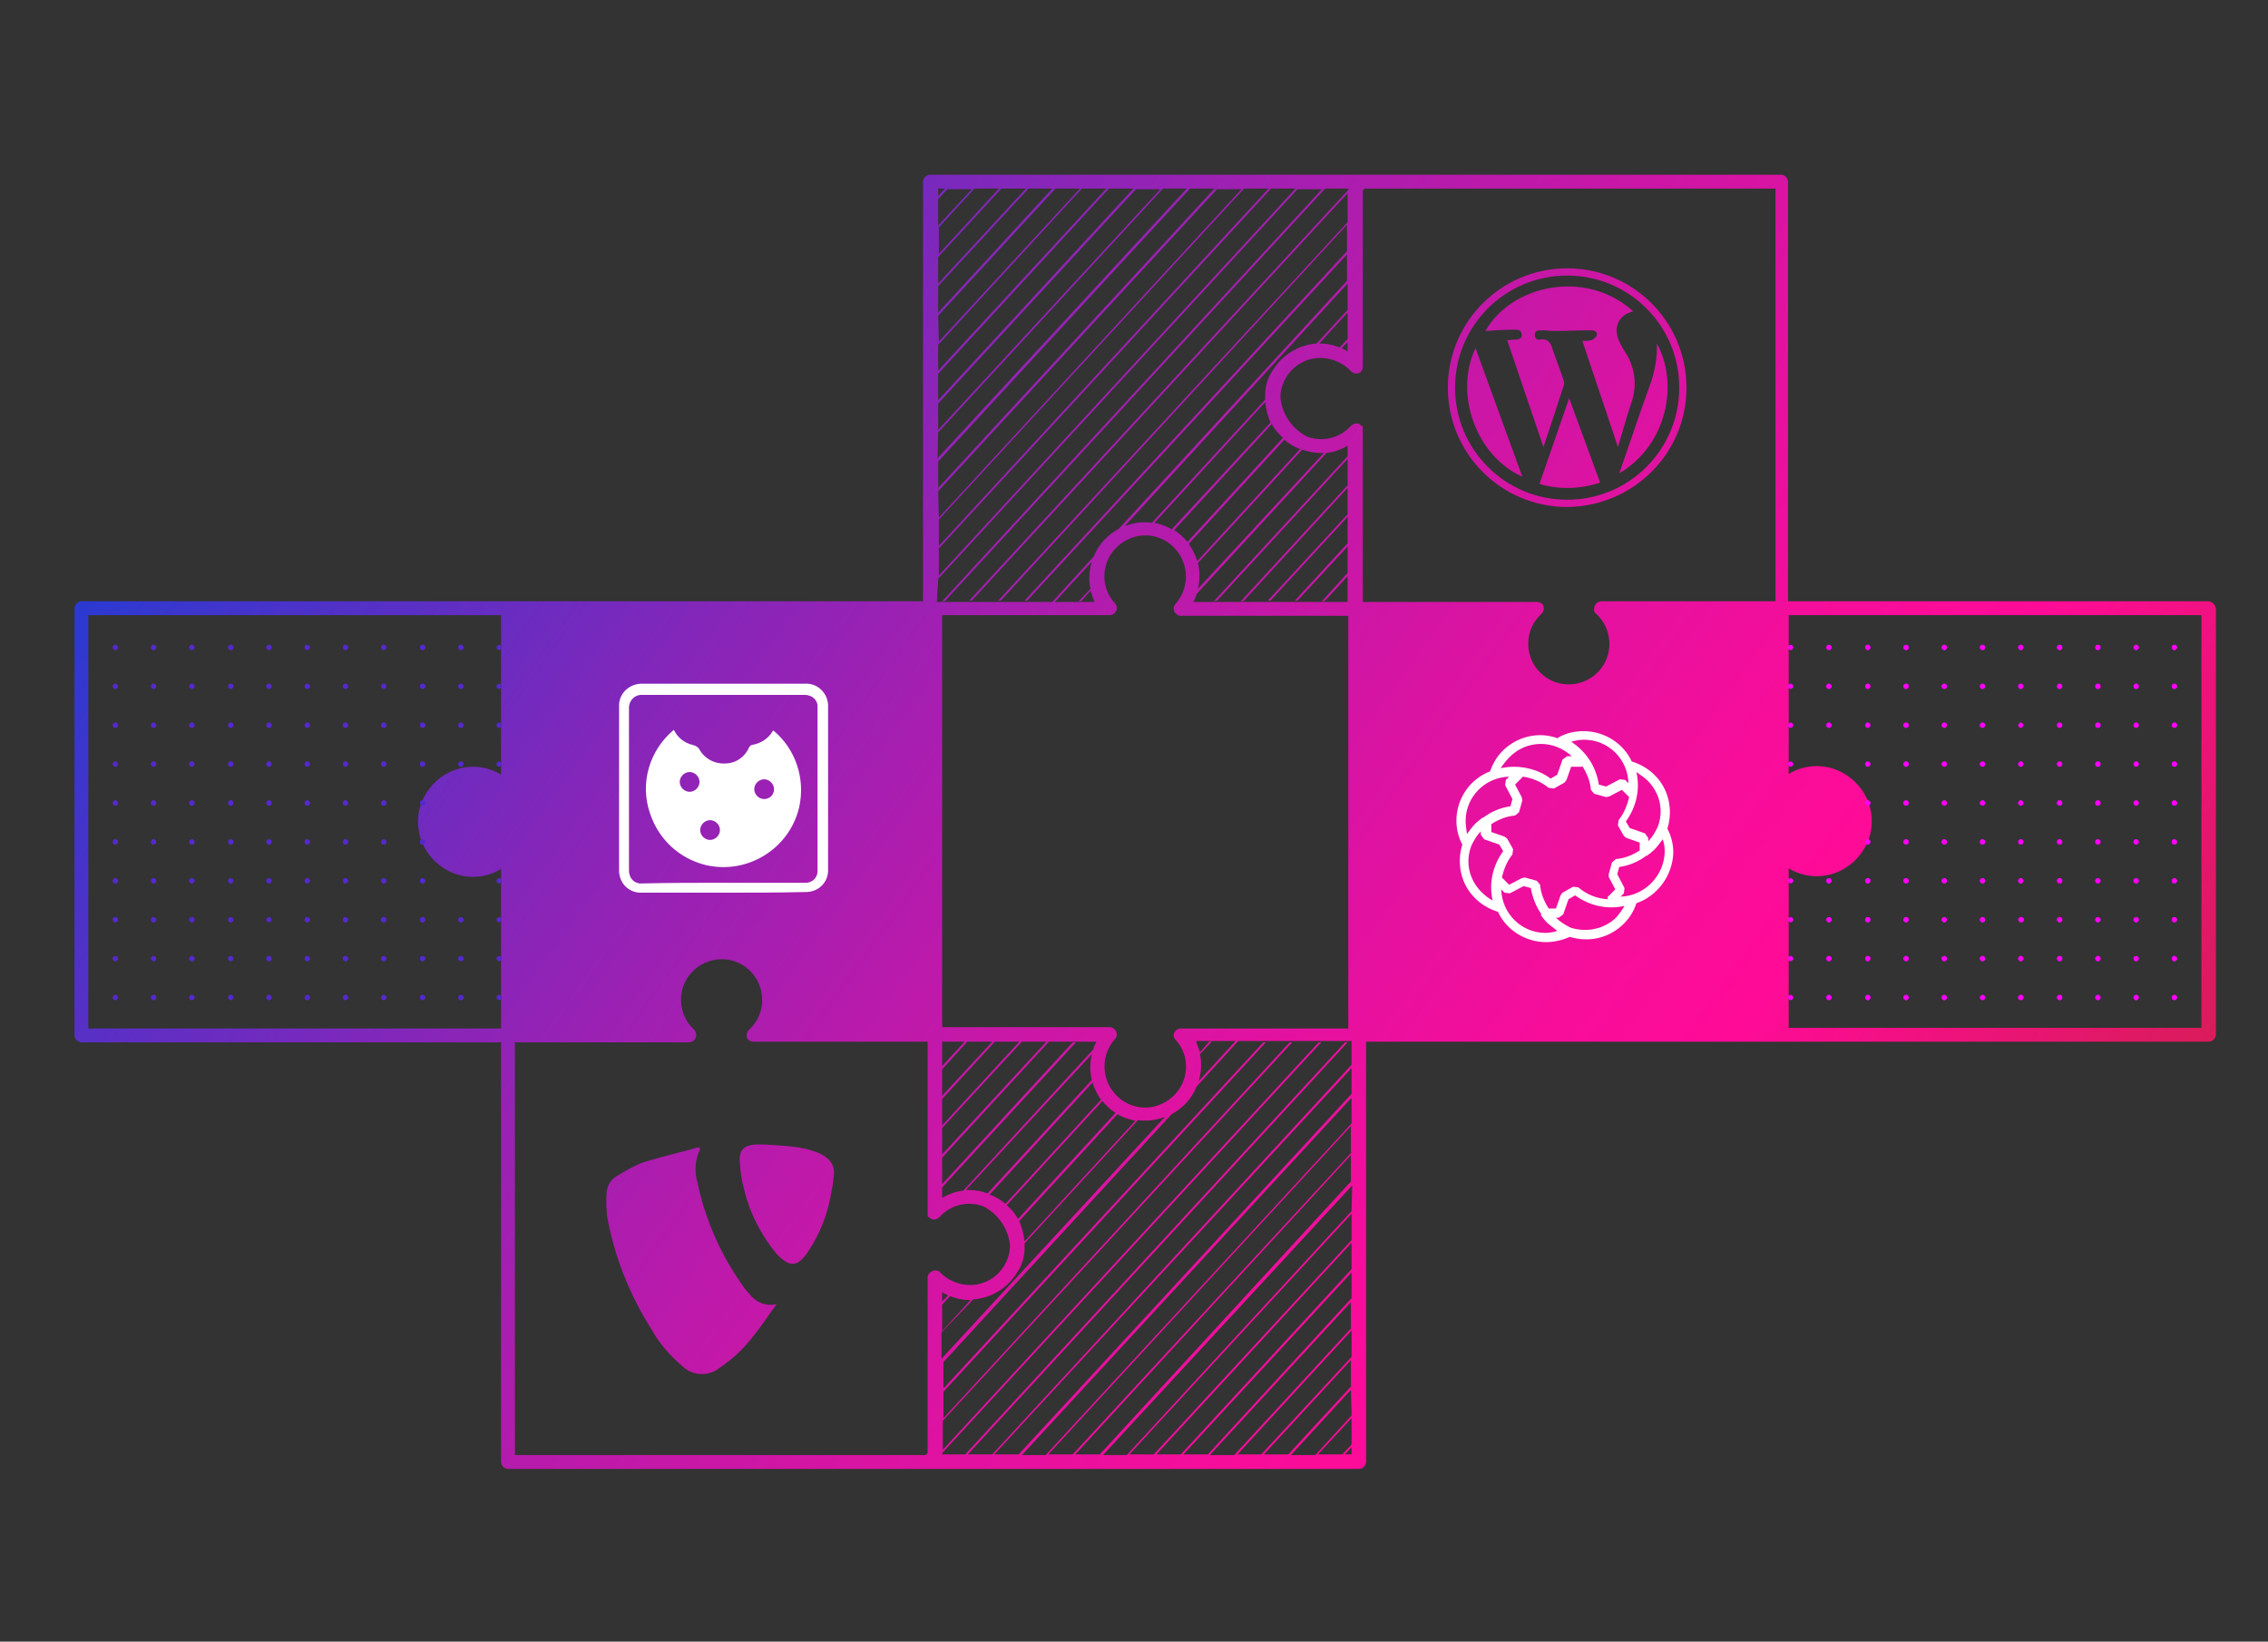 <?xml version="1.0" encoding="UTF-8"?>
<!-- Generator: Adobe Illustrator 25.2.3, SVG Export Plug-In . SVG Version: 6.00 Build 0) -->
<svg xmlns="http://www.w3.org/2000/svg" xmlns:xlink="http://www.w3.org/1999/xlink" version="1.1" id="Ebene_1" x="0px" y="0px" viewBox="0 0 344 249" style="enable-background:new 0 0 344 249;" xml:space="preserve"><rect x="0" y="0" width="344" height="249" fill="#333333" stroke="none"/> <style type="text/css"> .st0{fill:url(#SVGID_1_);} .st1{fill:url(#SVGID_2_);} .st2{fill:url(#SVGID_3_);} .st3{fill:url(#SVGID_4_);} .st4{fill:url(#SVGID_5_);} .st5{fill:url(#SVGID_6_);} .st6{fill:url(#SVGID_7_);} .st7{fill:url(#SVGID_8_);} .st8{fill:#FFFFFF;} .st9{fill:#5429CD;} .st10{fill:#FF00FF;} </style> <linearGradient id="SVGID_1_" gradientUnits="userSpaceOnUse" x1="28.052" y1="229.664" x2="320.688" y2="19.831" gradientTransform="matrix(1 0 0 -1 0 249.89)"> <stop offset="0" style="stop-color:#0841DB"></stop> <stop offset="0.137" style="stop-color:#4434CB"></stop> <stop offset="0.302" style="stop-color:#8626B9"></stop> <stop offset="0.452" style="stop-color:#BA1AAB"></stop> <stop offset="0.582" style="stop-color:#E012A1"></stop> <stop offset="0.686" style="stop-color:#F70D9A"></stop> <stop offset="0.751" style="stop-color:#FF0B98"></stop> <stop offset="1" style="stop-color:#C6243B"></stop> </linearGradient> <path class="st0" d="M334.9,91.2h-63.7V27.6c0-0.6-0.5-1.1-1.1-1.1h-129c-0.6,0-1.1,0.5-1.1,1.1c0,0,0,0,0,0v63.6H12.4 c-0.6,0-1.1,0.5-1.1,1.1c0,0,0,0,0,0V157c0,0.6,0.5,1.1,1.1,1.1H76v63.6c0,0.6,0.5,1.1,1.1,1.1h129c0.6,0,1.1-0.5,1.1-1.1V158h127.8 c0.6,0,1.1-0.5,1.1-1.1l0,0V92.3C336,91.7,335.5,91.2,334.9,91.2C334.9,91.2,334.9,91.2,334.9,91.2z M76,117.5 c-3.9-2.4-9-1.1-11.4,2.9c-2.4,3.9-1.1,9,2.9,11.4c2.6,1.6,5.9,1.6,8.5,0v24.2H13.4V93.3H76L76,117.5z M142.3,28.6h1l-1,1.1V28.6z M142.3,30.2l1.4-1.5h3.7l-5.1,5.5L142.3,30.2z M147.8,28.6h3.7l-9.1,9.9l0-4L147.8,28.6z M142.3,39l9.6-10.4h3.7L142.3,43V39z M142.3,43.4L156,28.6h3.6l-17.3,18.8L142.3,43.4z M142.3,47.9l17.8-19.3h3.7l-21.4,23.2L142.3,47.9z M142.3,52.3l21.8-23.7h3.7 l-25.5,27.6L142.3,52.3z M142.3,56.7l25.9-28.1h3.7l-29.6,32.1L142.3,56.7z M142.3,61.2l30-32.5h3.7l-33.7,36.5L142.3,61.2z M142.3,65.6l34.1-37h3.6l-37.8,40.9L142.3,65.6z M142.3,70l38.2-41.4h3.7L142.3,74L142.3,70z M142.3,74.5l42.3-45.8h3.7l-45.9,49.8 L142.3,74.5z M188.7,28.6h3.7l-50,54.2l0-4L188.7,28.6z M142.3,83.3l50.5-54.7h3.7l-54.1,58.7V83.3z M142.3,87.8l54.5-59.1h3.7 l-57.6,62.5h0.4L201,28.6h3.5v0.2L147,91.1h0.4l57-61.8v4.4l-53,57.4h0.4l52.5-57v4l-48.9,53h0.4l48.5-52.5v4l-34.6,37.6 c-1.7,0.9-3.1,2.4-3.8,4.2l-6.3,6.9h0.4l5.6-6.1c-0.4,1.3-0.5,2.8-0.2,4.1l-1.8,1.9h0.4l1.4-1.6c0.2,0.6,0.4,1.1,0.6,1.7h-23.9 L142.3,87.8z M203.2,52.7c-1-0.4-2-0.6-3-0.6c0,0,0,0-0.1,0l4.3-4.7v4L203.2,52.7z M204.4,51.9v1.4c-0.3-0.2-0.6-0.3-0.9-0.5 L204.4,51.9z M199.7,52.1c-2.7,0.2-5.2,1.7-6.6,4c-0.8,1.1-1.2,2.4-1.2,3.8c0,0.1,0,0.2,0,0.2c0,0.1,0,0.2,0,0.3c0,0.1,0,0.1,0,0.2 l-17.2,18.7c-1.4-0.2-2.8,0-4.1,0.5L204.4,43v4L199.7,52.1z M184.6,91.1l19.8-21.5v4l-16.2,17.6h0.4L204.4,74v4l-12.1,13.1h0.4 l11.7-12.7v4l-8,8.7h0.4l7.6-8.2v4l-3.9,4.3h0.4l3.5-3.8v3.9H181c0.2-0.4,0.4-0.8,0.5-1.2l19.7-21.4c1.1-0.1,2.2-0.5,3.2-1.1v1.6 l-20.3,22L184.6,91.1z M178.3,157.7c2.3,2.5,2.1,6.4-0.5,8.7s-6.4,2.1-8.7-0.5c-2.1-2.4-2.1-5.9,0-8.3c0.4-0.4,0.4-1.1-0.1-1.5 c-0.2-0.2-0.4-0.3-0.7-0.3h-25.4V93.3h25.4c0.6,0,1.1-0.5,1.1-1.1c0-0.3-0.1-0.5-0.3-0.7c-2.3-2.5-2.1-6.4,0.5-8.7s6.4-2.1,8.7,0.5 c2.1,2.4,2.1,5.9,0,8.3c-0.4,0.4-0.4,1.1,0.1,1.5c0.2,0.2,0.4,0.3,0.7,0.3h25.4v62.6h-25.4c-0.6,0-1.1,0.5-1.1,1.1 C178,157.2,178.1,157.5,178.3,157.7L178.3,157.7z M144.1,196.6c1,0.4,2,0.6,3,0.6c0,0,0,0,0.1,0l-4.3,4.7v-4L144.1,196.6z M142.9,197.4V196c0.3,0.2,0.6,0.3,0.9,0.5L142.9,197.4z M147.6,197.1c2.7-0.2,5.2-1.7,6.6-4c0.8-1.1,1.2-2.4,1.2-3.8 c0-0.1,0-0.2,0-0.2c0-0.1,0-0.2,0-0.3c0-0.1,0-0.1,0-0.2l17.2-18.7c1.4,0.2,2.8,0,4.1-0.5l-33.9,36.7v-4L147.6,197.1z M162.7,158.1 l-19.8,21.5v-4l16.2-17.6h-0.4l-15.8,17.1v-4l12.1-13.1h-0.4l-11.7,12.7v-4l8-8.7h-0.4l-7.6,8.2v-4l3.9-4.3h-0.4l-3.5,3.8V158h23.4 c-0.2,0.4-0.4,0.8-0.5,1.2l-19.7,21.4c-1.1,0.1-2.2,0.5-3.2,1.1l0-1.6l20.3-22H162.7z M165.6,159.9c-0.3,1.3-0.3,2.6,0,3.9 L149.8,181c-0.9-0.3-1.8-0.5-2.7-0.5c-0.2,0-0.4,0-0.6,0L165.6,159.9z M165.7,164.2c0.3,0.9,0.7,1.8,1.3,2.6l-14.5,15.8 c-0.7-0.6-1.5-1.1-2.4-1.4L165.7,164.2z M167.2,167c0.6,0.7,1.2,1.3,2,1.8l-14.8,16.1c-0.4-0.8-1-1.5-1.7-2.1L167.2,167z M169.5,169 c0.8,0.5,1.8,0.8,2.7,1l-16.8,18.3c-0.1-1.1-0.4-2.1-0.8-3.1L169.5,169z M175.1,79.3L191.9,61c0.1,1.1,0.4,2.1,0.8,3.1l-15,16.2 C177,79.8,176,79.5,175.1,79.3L175.1,79.3z M181.7,89.3c0.3-1.3,0.3-2.6,0-3.9l15.8-17.2c0.9,0.3,1.8,0.5,2.7,0.5c0.2,0,0.4,0,0.6,0 L181.7,89.3z M181.6,85.1c-0.3-0.9-0.7-1.8-1.3-2.6l14.5-15.8c0.7,0.6,1.5,1.1,2.4,1.4L181.6,85.1z M180.1,82.2 c-0.6-0.7-1.2-1.3-2-1.8l14.8-16.1c0.4,0.8,1,1.5,1.7,2.1L180.1,82.2z M141.4,192.8c-0.4,0.2-0.7,0.5-0.7,1v26.6 c-0.1,0.1-0.2,0.2-0.3,0.3H78.1v-62.6h26.4c0.6,0,1.1-0.5,1.1-1.1c0-0.3-0.1-0.6-0.3-0.8c-2.5-2.3-2.7-6.2-0.4-8.7s6.2-2.7,8.7-0.4 c2.5,2.3,2.7,6.2,0.4,8.7c-0.1,0.1-0.2,0.2-0.4,0.4c-0.4,0.4-0.5,1.1-0.1,1.5c0.2,0.2,0.5,0.3,0.8,0.3h26.4v26.4 c0,0.2,0.1,0.2,0.2,0.2c0.1,0.1,0.3,0.3,0.4,0.3c0.4,0.2,0.9,0,1.2-0.3c1.7-1.9,4.4-2.5,6.7-1.6c2.3,1.2,3.8,3.5,4,6 c-0.1,3.4-3,6.1-6.4,5.9c-1.6-0.1-3.2-0.8-4.3-2C142.3,192.7,141.8,192.6,141.4,192.8z M205,220.6h-1l1-1.1V220.6z M205,219.1 l-1.4,1.5h-3.7l5.1-5.5V219.1z M205,214.7l-5.5,6h-3.7l9.1-9.9L205,214.7z M205,210.2l-9.6,10.4h-3.7l13.2-14.3V210.2z M205,205.8 l-13.7,14.8h-3.6l17.3-18.8L205,205.8z M205,201.4l-17.8,19.3h-3.7l21.4-23.2V201.4z M205,196.9l-21.8,23.7h-3.7L205,193L205,196.9z M205,192.5l-25.9,28.1h-3.7l29.6-32.1V192.5z M205,188.1l-30,32.5h-3.7l33.7-36.5V188.1z M205,183.7l-34.1,37h-3.6l37.8-40.9 L205,183.7z M166.8,220.6h-3.7l41.8-45.4l0,4L166.8,220.6z M205,174.8l-42.3,45.8h-3.7l45.9-49.8V174.8z M205,170.4l-46.4,50.3H155 l50-54.2L205,170.4z M205,165.9l-50.5,54.7h-3.7L205,162V165.9z M205,161.5l-54.5,59.1h-3.7l57.6-62.5H204l-57.6,62.5h-3.5v-0.2 l57.5-62.3h-0.4l-57,61.8v-4.4l53-57.4h-0.4l-52.5,57v-4l48.9-53h-0.4l-48.5,52.5v-4l34.6-37.6c1.7-0.9,3.1-2.4,3.8-4.2l6.3-6.9 h-0.4l-5.6,6.1c0.4-1.3,0.5-2.8,0.2-4.1l1.8-1.9h-0.4l-1.4,1.6c-0.2-0.6-0.4-1.1-0.6-1.7H205L205,161.5z M242.1,93.1 c2.5,2.3,2.7,6.2,0.4,8.7c-2.3,2.5-6.2,2.7-8.7,0.4c-2.5-2.3-2.7-6.2-0.4-8.7c0.1-0.1,0.2-0.2,0.4-0.4c0.4-0.4,0.5-1.1,0.1-1.5 c-0.2-0.2-0.5-0.3-0.8-0.3h-26.4V64.8c0-0.2-0.1-0.2-0.2-0.2c-0.1-0.1-0.3-0.3-0.4-0.3c-0.4-0.2-0.9,0-1.2,0.3 c-1.7,1.9-4.4,2.5-6.7,1.6c-2.3-1.2-3.8-3.5-4-6c0.1-3.4,3-6.1,6.4-5.9c1.6,0.1,3.2,0.8,4.3,2c0.4,0.4,1.1,0.5,1.5,0.1 c0.2-0.2,0.3-0.5,0.3-0.8V28.9c0.1-0.1,0.2-0.2,0.3-0.3h62.3l0,62.6h-26.4c-0.6,0-1.1,0.5-1.1,1.1C241.7,92.6,241.8,92.9,242.1,93.1 L242.1,93.1z M333.9,155.9h-62.6v-24.2c3.9,2.4,9,1.1,11.4-2.9c2.4-3.9,1.1-9-2.9-11.4c-2.6-1.6-5.9-1.6-8.5,0V93.3h62.6V155.9z"></path> <linearGradient id="SVGID_2_" gradientUnits="userSpaceOnUse" x1="-26.581" y1="153.473" x2="266.055" y2="-56.361" gradientTransform="matrix(1 0 0 -1 0 249.89)"> <stop offset="0" style="stop-color:#0841DB"></stop> <stop offset="0.137" style="stop-color:#4434CB"></stop> <stop offset="0.302" style="stop-color:#8626B9"></stop> <stop offset="0.452" style="stop-color:#BA1AAB"></stop> <stop offset="0.582" style="stop-color:#E012A1"></stop> <stop offset="0.686" style="stop-color:#F70D9A"></stop> <stop offset="0.751" style="stop-color:#FF0B98"></stop> <stop offset="1" style="stop-color:#C6243B"></stop> </linearGradient> <path class="st1" d="M113.7,196.3c-0.3-0.3-0.5-0.6-0.7-0.8c-3.5-4.8-6-10.3-7.2-16.1c-0.5-1.7-0.4-3.5,0.4-5.1L106,174 c-2.8,0.8-5.6,1.4-8.4,2.3c-1.4,0.5-2.6,1.2-3.9,2c-1,0.5-1.7,1.6-1.7,2.8c-0.1,1.2,0,2.4,0.1,3.5c1.1,6,3.4,11.8,6.7,17 c1.2,2.2,2.9,4.1,4.8,5.7c1.5,1.4,3.9,1.5,5.5,0.2c2.1-1.4,4-3.2,5.5-5.3c1.1-1.3,2-2.8,3.2-4.4 C116.3,198.2,114.7,197.6,113.7,196.3z"></path> <linearGradient id="SVGID_3_" gradientUnits="userSpaceOnUse" x1="-17.27" y1="166.458" x2="275.366" y2="-43.376" gradientTransform="matrix(1 0 0 -1 0 249.89)"> <stop offset="0" style="stop-color:#0841DB"></stop> <stop offset="0.137" style="stop-color:#4434CB"></stop> <stop offset="0.302" style="stop-color:#8626B9"></stop> <stop offset="0.452" style="stop-color:#BA1AAB"></stop> <stop offset="0.582" style="stop-color:#E012A1"></stop> <stop offset="0.686" style="stop-color:#F70D9A"></stop> <stop offset="0.751" style="stop-color:#FF0B98"></stop> <stop offset="1" style="stop-color:#C6243B"></stop> </linearGradient> <path class="st2" d="M124.2,174.9c-2.6-1.1-5.4-1.1-8.2-1.3c-0.5,0-0.9,0-1.4,0c-1.7,0.1-2.5,0.8-2.4,2.5c0.1,1.3,0.2,2.7,0.6,4 c0.8,3.7,2.6,7.2,5,10.1c2,2.1,3.2,2,4.8-0.4c1.8-2.7,3-5.8,3.5-9c0.2-0.9,0.3-1.8,0.4-2.7C126.6,176.7,125.8,175.6,124.2,174.9z"></path> <linearGradient id="SVGID_4_" gradientUnits="userSpaceOnUse" x1="82.613" y1="305.756" x2="375.249" y2="95.922" gradientTransform="matrix(1 0 0 -1 0 249.89)"> <stop offset="0" style="stop-color:#0841DB"></stop> <stop offset="0.137" style="stop-color:#4434CB"></stop> <stop offset="0.302" style="stop-color:#8626B9"></stop> <stop offset="0.452" style="stop-color:#BA1AAB"></stop> <stop offset="0.582" style="stop-color:#E012A1"></stop> <stop offset="0.686" style="stop-color:#F70D9A"></stop> <stop offset="0.751" style="stop-color:#FF0B98"></stop> <stop offset="1" style="stop-color:#C6243B"></stop> </linearGradient> <path class="st3" d="M246.3,53.1c-0.4-0.7-0.8-1.4-1-2.1l0-0.1c-0.4-1.5,0.4-3,1.9-3.5c0.2-0.1,0.3-0.1,0.5-0.2 c-7.4-6.6-18.6-3.8-22.4,3c1.5-0.1,3-0.2,4.4-0.2c0.5,0,1,0,1.1,0.7c0.1,0.7-0.5,0.8-1,0.8c-0.4,0-0.8,0.1-1.2,0.1l5.5,16.2 c1.1-3.2,2.1-6.3,3.1-9.4c0.1-0.3,0-0.6-0.1-0.9c-0.5-1.5-1.1-3-1.6-4.5c-0.3-1-0.7-1.7-1.9-1.5c-0.4,0.1-0.7-0.1-0.8-0.5 c0-0.1,0-0.2,0-0.2c0-0.6,0.4-0.7,0.9-0.7c0.7,0,1.4,0.1,2.1,0.1c1.8,0,3.7-0.1,5.5-0.1c0.5,0,1,0.2,0.9,0.7c0,0.3-0.5,0.6-0.8,0.8 c-0.5,0.1-0.9,0.1-1.4,0.1l5.4,16.1c0.7-2.3,1.3-4.5,2-6.6C248.4,58.5,248,55.5,246.3,53.1z"></path> <linearGradient id="SVGID_5_" gradientUnits="userSpaceOnUse" x1="76.482" y1="297.205" x2="369.118" y2="87.372" gradientTransform="matrix(1 0 0 -1 0 249.89)"> <stop offset="0" style="stop-color:#0841DB"></stop> <stop offset="0.137" style="stop-color:#4434CB"></stop> <stop offset="0.302" style="stop-color:#8626B9"></stop> <stop offset="0.452" style="stop-color:#BA1AAB"></stop> <stop offset="0.582" style="stop-color:#E012A1"></stop> <stop offset="0.686" style="stop-color:#F70D9A"></stop> <stop offset="0.751" style="stop-color:#FF0B98"></stop> <stop offset="1" style="stop-color:#C6243B"></stop> </linearGradient> <path class="st4" d="M233.5,73.4c3,0.9,6.2,0.8,9.2-0.2L238,60.4L233.5,73.4z"></path> <linearGradient id="SVGID_6_" gradientUnits="userSpaceOnUse" x1="75.582" y1="295.951" x2="368.219" y2="86.117" gradientTransform="matrix(1 0 0 -1 0 249.89)"> <stop offset="0" style="stop-color:#0841DB"></stop> <stop offset="0.137" style="stop-color:#4434CB"></stop> <stop offset="0.302" style="stop-color:#8626B9"></stop> <stop offset="0.452" style="stop-color:#BA1AAB"></stop> <stop offset="0.582" style="stop-color:#E012A1"></stop> <stop offset="0.686" style="stop-color:#F70D9A"></stop> <stop offset="0.751" style="stop-color:#FF0B98"></stop> <stop offset="1" style="stop-color:#C6243B"></stop> </linearGradient> <path class="st5" d="M230.9,72.3l-7.1-19.5C220.5,59.7,223.9,69.2,230.9,72.3z"></path> <linearGradient id="SVGID_7_" gradientUnits="userSpaceOnUse" x1="83.147" y1="306.5" x2="375.783" y2="96.667" gradientTransform="matrix(1 0 0 -1 0 249.89)"> <stop offset="0" style="stop-color:#0841DB"></stop> <stop offset="0.137" style="stop-color:#4434CB"></stop> <stop offset="0.302" style="stop-color:#8626B9"></stop> <stop offset="0.452" style="stop-color:#BA1AAB"></stop> <stop offset="0.582" style="stop-color:#E012A1"></stop> <stop offset="0.686" style="stop-color:#F70D9A"></stop> <stop offset="0.751" style="stop-color:#FF0B98"></stop> <stop offset="1" style="stop-color:#C6243B"></stop> </linearGradient> <path class="st6" d="M251.3,52.1c0.1,2.1-0.3,4.2-1,6.2c-1.6,4.4-3.1,8.9-4.7,13.5C253,67.4,254.6,58,251.3,52.1z"></path> <linearGradient id="SVGID_8_" gradientUnits="userSpaceOnUse" x1="80.986" y1="303.486" x2="373.622" y2="93.653" gradientTransform="matrix(1 0 0 -1 0 249.89)"> <stop offset="0" style="stop-color:#0841DB"></stop> <stop offset="0.137" style="stop-color:#4434CB"></stop> <stop offset="0.302" style="stop-color:#8626B9"></stop> <stop offset="0.452" style="stop-color:#BA1AAB"></stop> <stop offset="0.582" style="stop-color:#E012A1"></stop> <stop offset="0.686" style="stop-color:#F70D9A"></stop> <stop offset="0.751" style="stop-color:#FF0B98"></stop> <stop offset="1" style="stop-color:#C6243B"></stop> </linearGradient> <path class="st7" d="M255.8,58.8c0-10-8.1-18.1-18.1-18.1c-10,0-18.1,8.1-18.1,18.1c0,10,8.1,18.1,18.1,18.1 C247.7,76.8,255.8,68.8,255.8,58.8C255.8,58.8,255.8,58.8,255.8,58.8z M237.7,75.8c-9.4,0-17-7.6-17-17s7.6-17,17-17s17,7.6,17,17 C254.7,68.2,247.1,75.8,237.7,75.8z"></path> <path class="st8" d="M253.8,129.3c0-1.2-0.3-2.5-0.9-3.6c0.9-2.9,0.2-6.1-2-8.2c-0.9-0.9-2.1-1.6-3.4-2c-1.3-2.8-4.2-4.6-7.3-4.6 c-1.4,0-2.7,0.3-3.9,1l0,0.1c-2.9-1.1-6.2-0.3-8.4,1.9c-0.9,0.9-1.5,2-1.9,3.1c-3.1,1.2-5.1,4.2-5.1,7.5c0,1.2,0.3,2.5,0.9,3.6 c-0.9,2.9-0.2,6.1,2,8.2c0.9,0.9,2.1,1.6,3.4,2c1.3,2.8,4.2,4.6,7.3,4.6c1.2,0,2.5-0.3,3.6-0.8c2.9,0.9,6,0.2,8.2-2 c0.9-0.9,1.5-1.9,1.9-3.1C251.4,135.9,253.7,132.8,253.8,129.3z M244,133l1,1.9l-1.2,1.2l0.1,0.3c-1.7-0.1-3.2-0.7-4.5-1.8l-0.8-0.1 l-1.6,0.9l-0.3,0.4l-0.7,2l-1.1,0c-0.7-1.1-1.2-2.3-1.3-3.6l-0.5-0.6l-1.8-0.5l-0.5,0.1l-1.9,1l-1.1-1.1c0.3-1.3,0.8-2.5,1.6-3.5 l0.1-0.8l-0.9-1.6l-0.4-0.3l-2-0.7l0-1.2c1.1-0.7,2.3-1.2,3.6-1.3l0.6-0.5l0.5-1.8l-0.1-0.5l-1-1.9l1.2-1.2l0,0 c1.4,0.2,2.8,0.8,3.9,1.7l0.8,0.1l1.6-0.9l0.3-0.4l0.7-2l1.6,0l0.1-0.1c0.7,1.1,1.2,2.3,1.3,3.6l0.5,0.6l1.8,0.5l0.5-0.1l1.9-1 l1.1,1.1c-0.3,1.3-0.8,2.5-1.6,3.5l-0.1,0.8l0.9,1.6l0.4,0.3l2,0.7l0,1.2c-1.1,0.7-2.3,1.2-3.6,1.3l-0.6,0.5l-0.5,1.8L244,133z M249.9,118.4c1.9,1.9,2.5,4.6,1.5,7.1c-0.4,0.8-0.8,1.5-1.4,2.1l0-0.5l-0.5-0.7l-2.3-0.8l-0.6-1c1.6-2.2,2.2-4.9,1.6-7.5 C248.9,117.6,249.5,118,249.9,118.4z M240.3,112.2c3.6,0,6.6,2.9,6.7,6.6l-0.5-0.5l-0.8-0.1l-2.1,1.1l-1.1-0.3 c-0.4-2.7-1.9-5-4.2-6.5C239,112.3,239.6,112.2,240.3,112.2z M229,114.8L229,114.8c2.6-2.6,6.7-2.6,9.4-0.1l-0.7,0l-0.7,0.5 l-0.8,2.3l-1,0.6c-1.6-1.2-3.6-1.8-5.6-1.8c-0.7,0-1.3,0.1-2,0.2C228.1,115.8,228.5,115.3,229,114.8z M222.3,124.5 c0-3.6,2.9-6.6,6.6-6.7l-0.5,0.5l-0.1,0.8l1.1,2.1l-0.3,1.1c-1.5,0.2-2.9,0.8-4.1,1.7l-0.1,0c-0.4,0.3-0.8,0.6-1.2,1 c-0.4,0.4-0.8,1-1.2,1.5C222.4,125.7,222.3,125.1,222.3,124.5z M224.7,135.3c-1.9-1.9-2.5-4.6-1.5-7.1c0.4-0.8,0.8-1.5,1.4-2.1 l0,0.5l0.5,0.7l2.3,0.8l0.6,1c-1.6,2.2-2.2,4.9-1.6,7.5C225.7,136.2,225.2,135.8,224.7,135.3z M234.4,141.5c-3.6,0-6.6-2.9-6.7-6.6 l0.5,0.5l0.8,0.1l2.1-1.1l1.1,0.3c0.2,1.4,0.8,2.8,1.6,4l-0.1,0.1c0.3,0.4,0.6,0.8,1,1.2c0.5,0.4,1,0.8,1.5,1.2 C235.6,141.4,235,141.5,234.4,141.5L234.4,141.5z M245.2,139.1c-1.8,1.8-4.5,2.4-7,1.6l0,0c-0.8-0.4-1.6-0.9-2.2-1.5l0.4,0l0.7-0.5 l0.8-2.3l1-0.6c2.2,1.6,4.9,2.2,7.5,1.6C246,138.1,245.6,138.6,245.2,139.1L245.2,139.1z M245.8,136l0.5-0.5l0.1-0.8l-1.1-2.1 l0.3-1.1c1.5-0.2,2.9-0.8,4.1-1.7l0.1,0c0.4-0.3,0.8-0.6,1.2-1c0.4-0.4,0.8-1,1.2-1.5c0.2,0.6,0.3,1.2,0.3,1.9 C252.4,132.9,249.4,135.9,245.8,136L245.8,136z"></path> <path class="st8" d="M109.7,135.4c-4.1,0-8.2,0-12.3,0c-1.9,0.1-3.4-1.3-3.5-3.2c0-0.1,0-0.2,0-0.3c0-8.2,0-16.4,0-24.7 c-0.1-1.9,1.4-3.4,3.3-3.5c0.1,0,0.1,0,0.2,0c8.2,0,16.4,0,24.7,0c1.9-0.1,3.4,1.4,3.5,3.2c0,0.1,0,0.2,0,0.3c0,8.2,0,16.4,0,24.6 c0.1,1.9-1.3,3.4-3.2,3.5c-0.1,0-0.2,0-0.3,0C117.9,135.4,113.8,135.4,109.7,135.4z M109.7,133.9c4.1,0,8.2,0,12.3,0 c1,0.1,1.9-0.6,2-1.6c0-0.1,0-0.2,0-0.3c0-8.2,0-16.5,0-24.7c0.1-0.8-0.5-1.6-1.3-1.8c-0.3-0.1-0.5-0.1-0.8-0.1 c-8.1,0-16.3,0-24.4,0c-1.1-0.1-2,0.7-2.1,1.8c0,0.1,0,0.2,0,0.3c0,2.6,0,5.2,0,7.8c0,5.5,0,11.1,0,16.6c0,0.3,0,0.5,0.1,0.8 c0.2,0.8,1,1.4,1.9,1.3C101.5,133.9,105.6,133.9,109.7,133.9z"></path> <path class="st8" d="M102.2,110.7c0.6,1.2,1.6,2,2.9,2.3c0.4,0.1,0.8,0.3,1,0.7c0.8,1.4,2.3,2.2,3.9,2.1c1.6,0,3-1,3.6-2.4 c0.1-0.2,0.2-0.3,0.4-0.4c1.3-0.2,2.5-0.9,3.2-2.1c0,0,0.1-0.1,0.1-0.1c3.4,2.8,4.9,7.4,3.9,11.7c-1.5,6.3-7.9,10.2-14.2,8.7 c-4-1-7.1-3.9-8.4-7.8C97,118.8,98.5,113.8,102.2,110.7z M104.6,117.1c-0.8,0-1.5,0.7-1.5,1.5c0,0.8,0.7,1.5,1.5,1.5 c0.8,0,1.5-0.7,1.5-1.5C106.1,117.8,105.4,117.1,104.6,117.1z M117.4,119.7c0-0.8-0.7-1.5-1.5-1.5c-0.8,0-1.5,0.7-1.5,1.5 c0,0.8,0.7,1.5,1.5,1.5c0,0,0,0,0,0C116.7,121.2,117.4,120.6,117.4,119.7L117.4,119.7z M109.2,125.9c0-0.8-0.7-1.5-1.5-1.5 c-0.8,0-1.5,0.7-1.5,1.5c0,0.8,0.7,1.5,1.5,1.5c0,0,0,0,0,0C108.5,127.4,109.2,126.7,109.2,125.9z"></path> <path class="st9" d="M23.3,97.8c0.2,0,0.4,0.2,0.4,0.4c0,0.2-0.2,0.4-0.4,0.4c-0.2,0-0.4-0.2-0.4-0.4c0,0,0,0,0,0 C22.9,98,23.1,97.8,23.3,97.8L23.3,97.8z M23.3,103.7c0.2,0,0.4,0.2,0.4,0.4c0,0.2-0.2,0.4-0.4,0.4c-0.2,0-0.4-0.2-0.4-0.4 c0,0,0,0,0,0C22.9,103.9,23.1,103.7,23.3,103.7z M23.3,109.6c0.2,0,0.4,0.2,0.4,0.4c0,0.2-0.2,0.4-0.4,0.4c-0.2,0-0.4-0.2-0.4-0.4 c0,0,0,0,0,0C22.9,109.8,23.1,109.6,23.3,109.6z M23.3,115.5c0.2,0,0.4,0.2,0.4,0.4c0,0.2-0.2,0.4-0.4,0.4c-0.2,0-0.4-0.2-0.4-0.4 c0,0,0,0,0,0C22.9,115.7,23.1,115.5,23.3,115.5z M23.3,121.4c0.2,0,0.4,0.2,0.4,0.4c0,0.2-0.2,0.4-0.4,0.4c-0.2,0-0.4-0.2-0.4-0.4 c0,0,0,0,0,0C22.9,121.6,23.1,121.4,23.3,121.4L23.3,121.4z M23.3,127.3c0.2,0,0.4,0.2,0.4,0.4c0,0.2-0.2,0.4-0.4,0.4 c-0.2,0-0.4-0.2-0.4-0.4c0,0,0,0,0,0C22.9,127.5,23.1,127.3,23.3,127.3C23.3,127.3,23.3,127.3,23.3,127.3L23.3,127.3z M17.5,97.8 c0.2,0,0.4,0.2,0.4,0.4c0,0.2-0.2,0.4-0.4,0.4c-0.2,0-0.4-0.2-0.4-0.4c0,0,0,0,0,0C17.1,98,17.3,97.8,17.5,97.8 C17.5,97.8,17.5,97.8,17.5,97.8L17.5,97.8z M17.5,103.7c0.2,0,0.4,0.2,0.4,0.4c0,0.2-0.2,0.4-0.4,0.4c-0.2,0-0.4-0.2-0.4-0.4 c0,0,0,0,0,0C17.1,103.9,17.3,103.7,17.5,103.7C17.5,103.7,17.5,103.7,17.5,103.7L17.5,103.7z M17.5,109.6c0.2,0,0.4,0.2,0.4,0.4 c0,0.2-0.2,0.4-0.4,0.4c-0.2,0-0.4-0.2-0.4-0.4c0,0,0,0,0,0C17.1,109.8,17.3,109.6,17.5,109.6C17.5,109.6,17.5,109.6,17.5,109.6 L17.5,109.6z M17.5,115.5c0.2,0,0.4,0.2,0.4,0.4c0,0.2-0.2,0.4-0.4,0.4c-0.2,0-0.4-0.2-0.4-0.4c0,0,0,0,0,0 C17.1,115.7,17.3,115.5,17.5,115.5C17.5,115.5,17.5,115.5,17.5,115.5L17.5,115.5z M17.5,121.4c0.2,0,0.4,0.2,0.4,0.4 c0,0.2-0.2,0.4-0.4,0.4c-0.2,0-0.4-0.2-0.4-0.4c0,0,0,0,0,0C17.1,121.6,17.3,121.4,17.5,121.4C17.5,121.4,17.5,121.4,17.5,121.4 L17.5,121.4z M17.9,127.7c0,0.2-0.2,0.4-0.4,0.4c-0.2,0-0.4-0.2-0.4-0.4c0-0.2,0.2-0.4,0.4-0.4C17.7,127.3,17.9,127.5,17.9,127.7 L17.9,127.7z M17.5,151.7c-0.2,0-0.4-0.2-0.4-0.4c0-0.2,0.2-0.4,0.4-0.4c0.2,0,0.4,0.2,0.4,0.4c0,0,0,0,0,0 C17.9,151.5,17.7,151.7,17.5,151.7C17.5,151.7,17.5,151.7,17.5,151.7L17.5,151.7z M17.5,145.8c-0.2,0-0.4-0.2-0.4-0.4 c0-0.2,0.2-0.4,0.4-0.4c0.2,0,0.4,0.2,0.4,0.4c0,0,0,0,0,0C17.9,145.6,17.7,145.8,17.5,145.8C17.5,145.8,17.5,145.8,17.5,145.8 L17.5,145.8z M17.5,139.9c-0.2,0-0.4-0.2-0.4-0.4c0-0.2,0.2-0.4,0.4-0.4c0.2,0,0.4,0.2,0.4,0.4c0,0,0,0,0,0 C17.9,139.7,17.7,139.9,17.5,139.9C17.5,139.9,17.5,139.9,17.5,139.9L17.5,139.9z M17.5,134c-0.2,0-0.4-0.2-0.4-0.4 c0-0.2,0.2-0.4,0.4-0.4c0.2,0,0.4,0.2,0.4,0.4c0,0,0,0,0,0C17.9,133.8,17.7,134,17.5,134C17.5,134,17.5,134,17.5,134L17.5,134z M23.3,133.2c0.2,0,0.4,0.2,0.4,0.4c0,0.2-0.2,0.4-0.4,0.4c-0.2,0-0.4-0.2-0.4-0.4c0,0,0,0,0,0C22.9,133.4,23.1,133.2,23.3,133.2 C23.3,133.2,23.3,133.2,23.3,133.2L23.3,133.2z M23.3,139.9c-0.2,0-0.4-0.2-0.4-0.4c0-0.2,0.2-0.4,0.4-0.4c0.2,0,0.4,0.2,0.4,0.4 c0,0,0,0,0,0C23.7,139.7,23.5,139.9,23.3,139.9C23.3,139.9,23.3,139.9,23.3,139.9L23.3,139.9z M23.7,145.4c0,0.2-0.2,0.4-0.4,0.4 c-0.2,0-0.4-0.2-0.4-0.4c0-0.2,0.2-0.4,0.4-0.4C23.5,145,23.7,145.2,23.7,145.4C23.7,145.4,23.7,145.4,23.7,145.4L23.7,145.4z M23.3,151.7c-0.2,0-0.4-0.2-0.4-0.4c0-0.2,0.2-0.4,0.4-0.4c0.2,0,0.4,0.2,0.4,0.4c0,0,0,0,0,0C23.7,151.5,23.5,151.7,23.3,151.7 C23.3,151.7,23.3,151.7,23.3,151.7L23.3,151.7z M29.1,151.7c-0.2,0-0.4-0.2-0.4-0.4c0-0.2,0.2-0.4,0.4-0.4c0.2,0,0.4,0.2,0.4,0.4 c0,0,0,0,0,0C29.5,151.5,29.3,151.7,29.1,151.7L29.1,151.7L29.1,151.7z M29.1,145.8c-0.2,0-0.4-0.2-0.4-0.4c0-0.2,0.2-0.4,0.4-0.4 c0.2,0,0.4,0.2,0.4,0.4c0,0,0,0,0,0C29.5,145.6,29.3,145.8,29.1,145.8C29.1,145.8,29.1,145.8,29.1,145.8L29.1,145.8z M29.1,139.9 c-0.2,0-0.4-0.2-0.4-0.4c0-0.2,0.2-0.4,0.4-0.4c0.2,0,0.4,0.2,0.4,0.4c0,0,0,0,0,0C29.5,139.7,29.3,139.9,29.1,139.9 C29.1,139.9,29.1,139.9,29.1,139.9L29.1,139.9z M29.1,134c-0.2,0-0.4-0.2-0.4-0.4c0-0.2,0.2-0.4,0.4-0.4c0.2,0,0.4,0.2,0.4,0.4 c0,0,0,0,0,0C29.5,133.8,29.3,134,29.1,134C29.1,134,29.1,134,29.1,134L29.1,134z M29.1,128.1c-0.2,0-0.4-0.2-0.4-0.4 c0-0.2,0.2-0.4,0.4-0.4c0.2,0,0.4,0.2,0.4,0.4c0,0,0,0,0,0C29.5,127.9,29.3,128.1,29.1,128.1C29.1,128.1,29.1,128.1,29.1,128.1z M29.1,122.2c-0.2,0-0.4-0.2-0.4-0.4c0-0.2,0.2-0.4,0.4-0.4c0.2,0,0.4,0.2,0.4,0.4c0,0,0,0,0,0C29.5,122,29.3,122.2,29.1,122.2 C29.1,122.2,29.1,122.2,29.1,122.2z M29.1,116.3c-0.2,0-0.4-0.2-0.4-0.4c0-0.2,0.2-0.4,0.4-0.4c0.2,0,0.4,0.2,0.4,0.4c0,0,0,0,0,0 C29.5,116.1,29.3,116.3,29.1,116.3C29.1,116.3,29.1,116.3,29.1,116.3z M29.1,110.4c-0.2,0-0.4-0.2-0.4-0.4c0-0.2,0.2-0.4,0.4-0.4 c0.2,0,0.4,0.2,0.4,0.4c0,0,0,0,0,0C29.5,110.2,29.3,110.4,29.1,110.4C29.1,110.4,29.1,110.4,29.1,110.4L29.1,110.4z M29.1,104.5 c-0.2,0-0.4-0.2-0.4-0.4c0-0.2,0.2-0.4,0.4-0.4c0.2,0,0.4,0.2,0.4,0.4c0,0,0,0,0,0C29.5,104.3,29.3,104.5,29.1,104.5 C29.1,104.5,29.1,104.5,29.1,104.5L29.1,104.5z M29.1,98.6c-0.2,0-0.4-0.2-0.4-0.4c0-0.2,0.2-0.4,0.4-0.4c0.2,0,0.4,0.2,0.4,0.4 c0,0,0,0,0,0C29.5,98.4,29.3,98.6,29.1,98.6C29.1,98.6,29.1,98.6,29.1,98.6L29.1,98.6z M35,151.7c-0.2,0-0.4-0.2-0.4-0.4 c0-0.2,0.2-0.4,0.4-0.4c0.2,0,0.4,0.2,0.4,0.4c0,0,0,0,0,0C35.3,151.5,35.2,151.7,35,151.7L35,151.7z M35,145.8 c-0.2,0-0.4-0.2-0.4-0.4c0-0.2,0.2-0.4,0.4-0.4s0.4,0.2,0.4,0.4c0,0,0,0,0,0C35.3,145.6,35.2,145.8,35,145.8L35,145.8z M35,139.9 c-0.2,0-0.4-0.2-0.4-0.4c0-0.2,0.2-0.4,0.4-0.4c0.2,0,0.4,0.2,0.4,0.4c0,0,0,0,0,0C35.3,139.7,35.2,139.9,35,139.9L35,139.9z M35,134c-0.2,0-0.4-0.2-0.4-0.4c0-0.2,0.2-0.4,0.4-0.4c0.2,0,0.4,0.2,0.4,0.4c0,0,0,0,0,0C35.3,133.8,35.2,134,35,134L35,134z M35,128.1c-0.2,0-0.4-0.2-0.4-0.4c0-0.2,0.2-0.4,0.4-0.4c0.2,0,0.4,0.2,0.4,0.4c0,0,0,0,0,0C35.3,127.9,35.2,128.1,35,128.1 C35,128.1,35,128.1,35,128.1L35,128.1z M35,122.2c-0.2,0-0.4-0.2-0.4-0.4c0-0.2,0.2-0.4,0.4-0.4c0.2,0,0.4,0.2,0.4,0.4c0,0,0,0,0,0 C35.3,122,35.2,122.2,35,122.2C35,122.2,35,122.2,35,122.2L35,122.2z M35,116.3c-0.2,0-0.4-0.2-0.4-0.4c0-0.2,0.2-0.4,0.4-0.4 c0.2,0,0.4,0.2,0.4,0.4c0,0,0,0,0,0C35.3,116.1,35.2,116.3,35,116.3C35,116.3,35,116.3,35,116.3L35,116.3z M35,110.4 c-0.2,0-0.4-0.2-0.4-0.4c0-0.2,0.2-0.4,0.4-0.4c0.2,0,0.4,0.2,0.4,0.4c0,0,0,0,0,0C35.3,110.2,35.2,110.4,35,110.4 C35,110.4,35,110.4,35,110.4L35,110.4z M35,104.5c-0.2,0-0.4-0.2-0.4-0.4c0-0.2,0.2-0.4,0.4-0.4c0.2,0,0.4,0.2,0.4,0.4c0,0,0,0,0,0 C35.3,104.3,35.2,104.5,35,104.5C35,104.5,35,104.5,35,104.5L35,104.5z M35,98.6c-0.2,0-0.4-0.2-0.4-0.4c0-0.2,0.2-0.4,0.4-0.4 c0.2,0,0.4,0.2,0.4,0.4c0,0,0,0,0,0C35.3,98.4,35.2,98.6,35,98.6C35,98.6,35,98.6,35,98.6L35,98.6z M40.8,97.8 c0.2,0,0.4,0.2,0.4,0.4c0,0.2-0.2,0.4-0.4,0.4c-0.2,0-0.4-0.2-0.4-0.4c0,0,0,0,0,0C40.4,98,40.6,97.8,40.8,97.8 C40.8,97.8,40.8,97.8,40.8,97.8L40.8,97.8z M40.8,104.5c-0.2,0-0.4-0.2-0.4-0.4c0-0.2,0.2-0.4,0.4-0.4c0.2,0,0.4,0.2,0.4,0.4 c0,0,0,0,0,0C41.2,104.3,41,104.5,40.8,104.5L40.8,104.5L40.8,104.5z M41.2,110c0,0.2-0.2,0.4-0.4,0.4c-0.2,0-0.4-0.2-0.4-0.4 c0-0.2,0.2-0.4,0.4-0.4C41,109.6,41.2,109.8,41.2,110L41.2,110z M40.8,151.7c-0.2,0-0.4-0.2-0.4-0.4c0-0.2,0.2-0.4,0.4-0.4 c0.2,0,0.4,0.2,0.4,0.4c0,0,0,0,0,0C41.2,151.5,41,151.7,40.8,151.7L40.8,151.7z M40.8,145.8c-0.2,0-0.4-0.2-0.4-0.4 c0-0.2,0.2-0.4,0.4-0.4c0.2,0,0.4,0.2,0.4,0.4c0,0,0,0,0,0C41.2,145.6,41,145.8,40.8,145.8L40.8,145.8z M40.8,139.9 c-0.2,0-0.4-0.2-0.4-0.4c0-0.2,0.2-0.4,0.4-0.4c0.2,0,0.4,0.2,0.4,0.4c0,0,0,0,0,0C41.2,139.7,41,139.9,40.8,139.9 C40.8,139.9,40.8,139.9,40.8,139.9L40.8,139.9z M40.8,134c-0.2,0-0.4-0.2-0.4-0.4c0-0.2,0.2-0.4,0.4-0.4c0.2,0,0.4,0.2,0.4,0.4 c0,0,0,0,0,0C41.2,133.8,41,134,40.8,134C40.8,134,40.8,134,40.8,134L40.8,134z M40.8,128.1c-0.2,0-0.4-0.2-0.4-0.4 c0-0.2,0.2-0.4,0.4-0.4c0.2,0,0.4,0.2,0.4,0.4c0,0,0,0,0,0C41.2,127.9,41,128.1,40.8,128.1C40.8,128.1,40.8,128.1,40.8,128.1 L40.8,128.1z M40.8,122.2c-0.2,0-0.4-0.2-0.4-0.4c0-0.2,0.2-0.4,0.4-0.4c0.2,0,0.4,0.2,0.4,0.4c0,0,0,0,0,0 C41.2,122,41,122.2,40.8,122.2C40.8,122.2,40.8,122.2,40.8,122.2L40.8,122.2z M40.8,116.3c-0.2,0-0.4-0.2-0.4-0.4 c0-0.2,0.2-0.4,0.4-0.4c0.2,0,0.4,0.2,0.4,0.4c0,0,0,0,0,0C41.2,116.1,41,116.3,40.8,116.3C40.8,116.3,40.8,116.3,40.8,116.3 L40.8,116.3z M75.7,133.2c0.2,0,0.4,0.2,0.4,0.4c0,0.2-0.2,0.4-0.4,0.4c-0.2,0-0.4-0.2-0.4-0.4c0,0,0,0,0,0 C75.3,133.4,75.5,133.2,75.7,133.2L75.7,133.2z M75.7,139.1c0.2,0,0.4,0.2,0.4,0.4c0,0.2-0.2,0.4-0.4,0.4c-0.2,0-0.4-0.2-0.4-0.4 c0,0,0,0,0,0C75.3,139.3,75.5,139.1,75.7,139.1L75.7,139.1z M75.7,145c0.2,0,0.4,0.2,0.4,0.4c0,0.2-0.2,0.4-0.4,0.4 c-0.2,0-0.4-0.2-0.4-0.4c0,0,0,0,0,0C75.3,145.2,75.5,145,75.7,145L75.7,145z M75.7,150.9c0.2,0,0.4,0.2,0.4,0.4 c0,0.2-0.2,0.4-0.4,0.4c-0.2,0-0.4-0.2-0.4-0.4c0,0,0,0,0,0C75.3,151.1,75.5,150.9,75.7,150.9L75.7,150.9z M69.9,139.1 c0.2,0,0.4,0.2,0.4,0.4s-0.2,0.4-0.4,0.4c-0.2,0-0.4-0.2-0.4-0.4c0,0,0,0,0,0C69.5,139.3,69.7,139.1,69.9,139.1L69.9,139.1z M69.9,145c0.2,0,0.4,0.2,0.4,0.4c0,0.2-0.2,0.4-0.4,0.4c-0.2,0-0.4-0.2-0.4-0.4c0,0,0,0,0,0C69.5,145.2,69.7,145,69.9,145L69.9,145 z M69.9,150.9c0.2,0,0.4,0.2,0.4,0.4c0,0.2-0.2,0.4-0.4,0.4c-0.2,0-0.4-0.2-0.4-0.4c0,0,0,0,0,0C69.5,151.1,69.7,150.9,69.9,150.9 L69.9,150.9z M75.7,97.8c0.2,0,0.4,0.2,0.4,0.4c0,0.2-0.2,0.4-0.4,0.4c-0.2,0-0.4-0.2-0.4-0.4c0,0,0,0,0,0 C75.3,98,75.5,97.8,75.7,97.8L75.7,97.8z M75.7,103.7c0.2,0,0.4,0.2,0.4,0.4c0,0.2-0.2,0.4-0.4,0.4c-0.2,0-0.4-0.2-0.4-0.4 c0,0,0,0,0,0C75.3,103.9,75.5,103.7,75.7,103.7L75.7,103.7z M75.7,109.6c0.2,0,0.4,0.2,0.4,0.4c0,0.2-0.2,0.4-0.4,0.4 c-0.2,0-0.4-0.2-0.4-0.4c0,0,0,0,0,0C75.3,109.8,75.5,109.6,75.7,109.6C75.7,109.6,75.7,109.6,75.7,109.6L75.7,109.6z M75.7,115.5 c0.2,0,0.4,0.2,0.4,0.4c0,0.2-0.2,0.4-0.4,0.4c-0.2,0-0.4-0.2-0.4-0.4c0,0,0,0,0,0C75.3,115.7,75.5,115.5,75.7,115.5 C75.7,115.5,75.7,115.5,75.7,115.5L75.7,115.5z M69.9,116.3c-0.2,0-0.4-0.2-0.4-0.4c0-0.2,0.2-0.4,0.4-0.4c0.2,0,0.4,0.2,0.4,0.4 c0,0,0,0,0,0C70.3,116.1,70.1,116.3,69.9,116.3C69.9,116.3,69.9,116.3,69.9,116.3L69.9,116.3z M69.9,110.4c-0.2,0-0.4-0.2-0.4-0.4 c0-0.2,0.2-0.4,0.4-0.4c0.2,0,0.4,0.2,0.4,0.4c0,0,0,0,0,0C70.3,110.2,70.1,110.4,69.9,110.4C69.9,110.4,69.9,110.4,69.9,110.4 L69.9,110.4z M69.5,104.1c0-0.2,0.2-0.4,0.4-0.4c0.2,0,0.4,0.2,0.4,0.4c0,0.2-0.2,0.4-0.4,0.4C69.7,104.5,69.5,104.3,69.5,104.1 C69.5,104.1,69.5,104.1,69.5,104.1L69.5,104.1z M69.9,97.8c0.2,0,0.4,0.2,0.4,0.4c0,0.2-0.2,0.4-0.4,0.4c-0.2,0-0.4-0.2-0.4-0.4 c0,0,0,0,0,0C69.5,98,69.7,97.8,69.9,97.8C69.9,97.8,69.9,97.8,69.9,97.8L69.9,97.8z M52.4,151.7c-0.2,0-0.4-0.2-0.4-0.4 c0-0.2,0.2-0.4,0.4-0.4c0.2,0,0.4,0.2,0.4,0.4c0,0,0,0,0,0C52.8,151.5,52.6,151.7,52.4,151.7C52.4,151.7,52.4,151.7,52.4,151.7z M64.1,97.8c0.2,0,0.4,0.2,0.4,0.4c0,0.2-0.2,0.4-0.4,0.4c-0.2,0-0.4-0.2-0.4-0.4c0,0,0,0,0,0C63.7,98,63.8,97.8,64.1,97.8 L64.1,97.8L64.1,97.8z M64.1,103.7c0.2,0,0.4,0.2,0.4,0.4c0,0.2-0.2,0.4-0.4,0.4c-0.2,0-0.4-0.2-0.4-0.4c0,0,0,0,0,0 C63.7,103.9,63.8,103.7,64.1,103.7C64.1,103.7,64.1,103.7,64.1,103.7z M64.1,109.6c0.2,0,0.4,0.2,0.4,0.4c0,0.2-0.2,0.4-0.4,0.4 c-0.2,0-0.4-0.2-0.4-0.4c0,0,0,0,0,0C63.7,109.8,63.8,109.6,64.1,109.6C64.1,109.6,64.1,109.6,64.1,109.6z M64.1,115.5 c0.2,0,0.4,0.2,0.4,0.4c0,0.2-0.2,0.4-0.4,0.4c-0.2,0-0.4-0.2-0.4-0.4c0,0,0,0,0,0C63.7,115.7,63.8,115.5,64.1,115.5 C64.1,115.5,64.1,115.5,64.1,115.5z M64.1,121.4c0.2,0,0.4,0.2,0.4,0.4c0,0.2-0.2,0.4-0.4,0.4c-0.2,0-0.4-0.2-0.4-0.4c0,0,0,0,0,0 C63.7,121.6,63.8,121.4,64.1,121.4L64.1,121.4z M64.1,127.3c0.2,0,0.4,0.2,0.4,0.4c0,0.2-0.2,0.4-0.4,0.4c-0.2,0-0.4-0.2-0.4-0.4 c0,0,0,0,0,0C63.7,127.5,63.8,127.3,64.1,127.3C64.1,127.3,64.1,127.3,64.1,127.3L64.1,127.3z M64.1,133.2c0.2,0,0.4,0.2,0.4,0.4 c0,0.2-0.2,0.4-0.4,0.4c-0.2,0-0.4-0.2-0.4-0.4c0,0,0,0,0,0C63.7,133.4,63.8,133.2,64.1,133.2C64.1,133.2,64.1,133.2,64.1,133.2 L64.1,133.2z M64.1,139.1c0.2,0,0.4,0.2,0.4,0.4s-0.2,0.4-0.4,0.4c-0.2,0-0.4-0.2-0.4-0.4c0,0,0,0,0,0 C63.7,139.3,63.8,139.1,64.1,139.1C64.1,139.1,64.1,139.1,64.1,139.1L64.1,139.1z M64.1,145c0.2,0,0.4,0.2,0.4,0.4 c0,0.2-0.2,0.4-0.4,0.4c-0.2,0-0.4-0.2-0.4-0.4c0,0,0,0,0,0C63.7,145.2,63.8,145,64.1,145C64.1,145,64.1,145,64.1,145L64.1,145z M64.1,150.9c0.2,0,0.4,0.2,0.4,0.4c0,0.2-0.2,0.4-0.4,0.4c-0.2,0-0.4-0.2-0.4-0.4c0,0,0,0,0,0C63.7,151.1,63.8,150.9,64.1,150.9 C64.1,150.9,64.1,150.9,64.1,150.9L64.1,150.9z M58.2,97.8c0.2,0,0.4,0.2,0.4,0.4c0,0.2-0.2,0.4-0.4,0.4s-0.4-0.2-0.4-0.4 c0,0,0,0,0,0C57.9,98,58,97.8,58.2,97.8L58.2,97.8z M58.2,103.7c0.2,0,0.4,0.2,0.4,0.4c0,0.2-0.2,0.4-0.4,0.4s-0.4-0.2-0.4-0.4 c0,0,0,0,0,0C57.9,103.9,58,103.7,58.2,103.7L58.2,103.7z M58.2,109.6c0.2,0,0.4,0.2,0.4,0.4c0,0.2-0.2,0.4-0.4,0.4 s-0.4-0.2-0.4-0.4c0,0,0,0,0,0C57.9,109.8,58,109.6,58.2,109.6L58.2,109.6z M58.2,115.5c0.2,0,0.4,0.2,0.4,0.4 c0,0.2-0.2,0.4-0.4,0.4c-0.2,0-0.4-0.2-0.4-0.4c0,0,0,0,0,0C57.9,115.7,58,115.5,58.2,115.5L58.2,115.5L58.2,115.5z M58.2,121.4 c0.2,0,0.4,0.2,0.4,0.4c0,0.2-0.2,0.4-0.4,0.4c-0.2,0-0.4-0.2-0.4-0.4c0,0,0,0,0,0C57.9,121.6,58,121.4,58.2,121.4 C58.2,121.4,58.2,121.4,58.2,121.4L58.2,121.4z M58.2,127.3c0.2,0,0.4,0.2,0.4,0.4c0,0.2-0.2,0.4-0.4,0.4c-0.2,0-0.4-0.2-0.4-0.4 c0,0,0,0,0,0C57.9,127.5,58,127.3,58.2,127.3C58.2,127.3,58.2,127.3,58.2,127.3L58.2,127.3z M58.2,133.2c0.2,0,0.4,0.2,0.4,0.4 c0,0.2-0.2,0.4-0.4,0.4c-0.2,0-0.4-0.2-0.4-0.4c0,0,0,0,0,0C57.9,133.4,58,133.2,58.2,133.2C58.2,133.2,58.2,133.2,58.2,133.2 L58.2,133.2z M58.2,139.1c0.2,0,0.4,0.2,0.4,0.4s-0.2,0.4-0.4,0.4c-0.2,0-0.4-0.2-0.4-0.4c0,0,0,0,0,0 C57.9,139.3,58,139.1,58.2,139.1C58.2,139.1,58.2,139.1,58.2,139.1L58.2,139.1z M58.2,145c0.2,0,0.4,0.2,0.4,0.4 c0,0.2-0.2,0.4-0.4,0.4c-0.2,0-0.4-0.2-0.4-0.4c0,0,0,0,0,0C57.9,145.2,58,145,58.2,145C58.2,145,58.2,145,58.2,145L58.2,145z M58.2,150.9c0.2,0,0.4,0.2,0.4,0.4c0,0.2-0.2,0.4-0.4,0.4c-0.2,0-0.4-0.2-0.4-0.4c0,0,0,0,0,0C57.9,151.1,58,150.9,58.2,150.9 C58.2,150.9,58.2,150.9,58.2,150.9L58.2,150.9z M52.4,145.8c-0.2,0-0.4-0.2-0.4-0.4c0-0.2,0.2-0.4,0.4-0.4c0.2,0,0.4,0.2,0.4,0.4 c0,0,0,0,0,0C52.8,145.6,52.6,145.8,52.4,145.8C52.4,145.8,52.4,145.8,52.4,145.8L52.4,145.8z M52,139.5c0-0.2,0.2-0.4,0.4-0.4 c0.2,0,0.4,0.2,0.4,0.4c0,0.2-0.2,0.4-0.4,0.4C52.2,139.9,52,139.7,52,139.5C52,139.5,52,139.5,52,139.5L52,139.5z M52.4,97.8 c0.2,0,0.4,0.2,0.4,0.4c0,0.2-0.2,0.4-0.4,0.4c-0.2,0-0.4-0.2-0.4-0.4c0,0,0,0,0,0C52,98,52.2,97.8,52.4,97.8L52.4,97.8z M52.4,103.7c0.2,0,0.4,0.2,0.4,0.4c0,0.2-0.2,0.4-0.4,0.4c-0.2,0-0.4-0.2-0.4-0.4c0,0,0,0,0,0C52,103.9,52.2,103.7,52.4,103.7 L52.4,103.7z M52.4,109.6c0.2,0,0.4,0.2,0.4,0.4c0,0.2-0.2,0.4-0.4,0.4c-0.2,0-0.4-0.2-0.4-0.4c0,0,0,0,0,0 C52,109.8,52.2,109.6,52.4,109.6L52.4,109.6z M52.4,115.5c0.2,0,0.4,0.2,0.4,0.4c0,0.2-0.2,0.4-0.4,0.4c-0.2,0-0.4-0.2-0.4-0.4 c0,0,0,0,0,0C52,115.7,52.2,115.5,52.4,115.5L52.4,115.5z M52.4,121.4c0.2,0,0.4,0.2,0.4,0.4c0,0.2-0.2,0.4-0.4,0.4 c-0.2,0-0.4-0.2-0.4-0.4c0,0,0,0,0,0C52,121.6,52.2,121.4,52.4,121.4L52.4,121.4z M52.4,127.3c0.2,0,0.4,0.2,0.4,0.4 c0,0.2-0.2,0.4-0.4,0.4c-0.2,0-0.4-0.2-0.4-0.4c0,0,0,0,0,0C52,127.5,52.2,127.3,52.4,127.3C52.4,127.3,52.4,127.3,52.4,127.3 L52.4,127.3z M52.4,133.2c0.2,0,0.4,0.2,0.4,0.4c0,0.2-0.2,0.4-0.4,0.4c-0.2,0-0.4-0.2-0.4-0.4c0,0,0,0,0,0 C52,133.4,52.2,133.2,52.4,133.2C52.4,133.2,52.4,133.2,52.4,133.2L52.4,133.2z M46.6,97.8c0.2,0,0.4,0.2,0.4,0.4 c0,0.2-0.2,0.4-0.4,0.4c-0.2,0-0.4-0.2-0.4-0.4c0,0,0,0,0,0C46.2,98,46.4,97.8,46.6,97.8C46.6,97.8,46.6,97.8,46.6,97.8L46.6,97.8z M46.6,103.7c0.2,0,0.4,0.2,0.4,0.4c0,0.2-0.2,0.4-0.4,0.4c-0.2,0-0.4-0.2-0.4-0.4c0,0,0,0,0,0C46.2,103.9,46.4,103.7,46.6,103.7 C46.6,103.7,46.6,103.7,46.6,103.7L46.6,103.7z M46.6,109.6c0.2,0,0.4,0.2,0.4,0.4c0,0.2-0.2,0.4-0.4,0.4c-0.2,0-0.4-0.2-0.4-0.4 c0,0,0,0,0,0C46.2,109.8,46.4,109.6,46.6,109.6C46.6,109.6,46.6,109.6,46.6,109.6L46.6,109.6z M46.6,115.5c0.2,0,0.4,0.2,0.4,0.4 c0,0.2-0.2,0.4-0.4,0.4c-0.2,0-0.4-0.2-0.4-0.4c0,0,0,0,0,0C46.2,115.7,46.4,115.5,46.6,115.5C46.6,115.5,46.6,115.5,46.6,115.5 L46.6,115.5z M47,121.8c0,0.2-0.2,0.4-0.4,0.4c-0.2,0-0.4-0.2-0.4-0.4c0-0.2,0.2-0.4,0.4-0.4C46.8,121.4,47,121.6,47,121.8L47,121.8 z M46.6,151.7c-0.2,0-0.4-0.2-0.4-0.4c0-0.2,0.2-0.4,0.4-0.4c0.2,0,0.4,0.2,0.4,0.4c0,0,0,0,0,0C47,151.5,46.8,151.7,46.6,151.7 C46.6,151.7,46.6,151.7,46.6,151.7L46.6,151.7z M46.6,145.8c-0.2,0-0.4-0.2-0.4-0.4c0-0.2,0.2-0.4,0.4-0.4c0.2,0,0.4,0.2,0.4,0.4 c0,0,0,0,0,0C47,145.6,46.8,145.8,46.6,145.8C46.6,145.8,46.6,145.8,46.6,145.8L46.6,145.8z M46.6,139.9c-0.2,0-0.4-0.2-0.4-0.4 c0-0.2,0.2-0.4,0.4-0.4c0.2,0,0.4,0.2,0.4,0.4c0,0,0,0,0,0C47,139.7,46.8,139.9,46.6,139.9C46.6,139.9,46.6,139.9,46.6,139.9 L46.6,139.9z M46.6,134c-0.2,0-0.4-0.2-0.4-0.4c0-0.2,0.2-0.4,0.4-0.4c0.2,0,0.4,0.2,0.4,0.4c0,0,0,0,0,0 C47,133.8,46.8,134,46.6,134C46.6,134,46.6,134,46.6,134L46.6,134z M46.6,128.1c-0.2,0-0.4-0.2-0.4-0.4c0-0.2,0.2-0.4,0.4-0.4 c0.2,0,0.4,0.2,0.4,0.4c0,0,0,0,0,0C47,127.9,46.8,128.1,46.6,128.1C46.6,128.1,46.6,128.1,46.6,128.1L46.6,128.1z"></path> <path class="st9" d="M69.9,98.6c0.2,0,0.4-0.2,0.4-0.4c0-0.2-0.2-0.4-0.4-0.4c-0.2,0-0.4,0.2-0.4,0.4c0,0,0,0,0,0 C69.5,98.4,69.7,98.6,69.9,98.6C69.9,98.6,69.9,98.6,69.9,98.6z"></path> <path class="st9" d="M69.9,104.5c0.2,0,0.4-0.2,0.4-0.4c0-0.2-0.2-0.4-0.4-0.4c-0.2,0-0.4,0.2-0.4,0.4c0,0,0,0,0,0 C69.5,104.3,69.7,104.5,69.9,104.5C69.9,104.5,69.9,104.5,69.9,104.5z"></path> <path class="st9" d="M69.9,109.6c-0.2,0-0.4,0.2-0.4,0.4c0,0.2,0.2,0.4,0.4,0.4c0.2,0,0.4-0.2,0.4-0.4c0,0,0,0,0,0 C70.3,109.8,70.1,109.6,69.9,109.6C69.9,109.6,69.9,109.6,69.9,109.6z"></path> <path class="st9" d="M69.9,115.5c-0.2,0-0.4,0.2-0.4,0.4c0,0.2,0.2,0.4,0.4,0.4c0.2,0,0.4-0.2,0.4-0.4c0,0,0,0,0,0 C70.3,115.7,70.1,115.5,69.9,115.5C69.9,115.5,69.9,115.5,69.9,115.5z"></path> <path class="st9" d="M69.9,139.9c0.2,0,0.4-0.2,0.4-0.4s-0.2-0.4-0.4-0.4s-0.4,0.2-0.4,0.4c0,0,0,0,0,0 C69.5,139.7,69.7,139.9,69.9,139.9z"></path> <path class="st9" d="M69.9,145.8c0.2,0,0.4-0.2,0.4-0.4c0-0.2-0.2-0.4-0.4-0.4c-0.2,0-0.4,0.2-0.4,0.4c0,0,0,0,0,0 C69.5,145.6,69.7,145.8,69.9,145.8z"></path> <path class="st9" d="M69.9,151.7c0.2,0,0.4-0.2,0.4-0.4c0-0.2-0.2-0.4-0.4-0.4c-0.2,0-0.4,0.2-0.4,0.4c0,0,0,0,0,0 C69.5,151.5,69.7,151.7,69.9,151.7z"></path> <ellipse class="st9" cx="64.1" cy="98.2" rx="0.4" ry="0.4"></ellipse> <ellipse class="st9" cx="64.1" cy="104.1" rx="0.4" ry="0.4"></ellipse> <ellipse class="st9" cx="64.1" cy="110" rx="0.4" ry="0.4"></ellipse> <ellipse class="st9" cx="64.1" cy="115.9" rx="0.4" ry="0.4"></ellipse> <path class="st9" d="M64.1,122.2c0.2,0,0.4-0.2,0.4-0.4c0-0.2-0.2-0.4-0.4-0.4c-0.2,0-0.4,0.2-0.4,0.4c0,0,0,0,0,0 C63.7,122,63.8,122.2,64.1,122.2C64.1,122.2,64.1,122.2,64.1,122.2z"></path> <path class="st9" d="M64.1,128.1c0.2,0,0.4-0.2,0.4-0.4c0-0.2-0.2-0.4-0.4-0.4c-0.2,0-0.4,0.2-0.4,0.4c0,0,0,0,0,0 C63.7,127.9,63.8,128.1,64.1,128.1z"></path> <path class="st9" d="M64.1,134c0.2,0,0.4-0.2,0.4-0.4c0-0.2-0.2-0.4-0.4-0.4c-0.2,0-0.4,0.2-0.4,0.4c0,0,0,0,0,0 C63.7,133.8,63.8,134,64.1,134C64.1,134,64.1,134,64.1,134z"></path> <path class="st9" d="M64.1,139.9c0.2,0,0.4-0.2,0.4-0.4s-0.2-0.4-0.4-0.4c-0.2,0-0.4,0.2-0.4,0.4c0,0,0,0,0,0 C63.7,139.7,63.8,139.9,64.1,139.9C64.1,139.9,64.1,139.9,64.1,139.9z"></path> <path class="st9" d="M64.1,145.8c0.2,0,0.4-0.2,0.4-0.4c0-0.2-0.2-0.4-0.4-0.4c-0.2,0-0.4,0.2-0.4,0.4c0,0,0,0,0,0 C63.7,145.6,63.8,145.8,64.1,145.8C64.1,145.8,64.1,145.8,64.1,145.8z"></path> <path class="st9" d="M64.1,151.7c0.2,0,0.4-0.2,0.4-0.4c0-0.2-0.2-0.4-0.4-0.4c-0.2,0-0.4,0.2-0.4,0.4c0,0,0,0,0,0 C63.7,151.5,63.8,151.7,64.1,151.7C64.1,151.7,64.1,151.7,64.1,151.7z"></path> <path class="st9" d="M58.2,98.6c0.2,0,0.4-0.2,0.4-0.4c0-0.2-0.2-0.4-0.4-0.4c-0.2,0-0.4,0.2-0.4,0.4c0,0,0,0,0,0 C57.9,98.4,58,98.6,58.2,98.6z"></path> <path class="st9" d="M58.2,104.5c0.2,0,0.4-0.2,0.4-0.4c0-0.2-0.2-0.4-0.4-0.4c-0.2,0-0.4,0.2-0.4,0.4c0,0,0,0,0,0 C57.9,104.3,58,104.5,58.2,104.5z"></path> <path class="st9" d="M58.2,110.4c0.2,0,0.4-0.2,0.4-0.4c0-0.2-0.2-0.4-0.4-0.4c-0.2,0-0.4,0.2-0.4,0.4c0,0,0,0,0,0 C57.9,110.2,58,110.4,58.2,110.4z"></path> <path class="st9" d="M58.2,116.3c0.2,0,0.4-0.2,0.4-0.4c0-0.2-0.2-0.4-0.4-0.4c-0.2,0-0.4,0.2-0.4,0.4c0,0,0,0,0,0 C57.9,116.1,58,116.3,58.2,116.3C58.2,116.3,58.2,116.3,58.2,116.3z"></path> <path class="st9" d="M58.2,122.2c0.2,0,0.4-0.2,0.4-0.4c0-0.2-0.2-0.4-0.4-0.4c-0.2,0-0.4,0.2-0.4,0.4c0,0,0,0,0,0 C57.9,122,58,122.2,58.2,122.2z"></path> <ellipse class="st9" cx="58.2" cy="127.7" rx="0.4" ry="0.4"></ellipse> <ellipse class="st9" cx="58.2" cy="133.6" rx="0.4" ry="0.4"></ellipse> <ellipse class="st9" cx="58.2" cy="139.5" rx="0.4" ry="0.4"></ellipse> <ellipse class="st9" cx="58.2" cy="145.4" rx="0.4" ry="0.4"></ellipse> <ellipse class="st9" cx="58.2" cy="151.3" rx="0.4" ry="0.4"></ellipse> <path class="st9" d="M52.4,98.6c0.2,0,0.4-0.2,0.4-0.4c0-0.2-0.2-0.4-0.4-0.4c-0.2,0-0.4,0.2-0.4,0.4c0,0,0,0,0,0 C52,98.4,52.2,98.6,52.4,98.6z"></path> <path class="st9" d="M52.4,104.5c0.2,0,0.4-0.2,0.4-0.4c0-0.2-0.2-0.4-0.4-0.4c-0.2,0-0.4,0.2-0.4,0.4c0,0,0,0,0,0 C52,104.3,52.2,104.5,52.4,104.5z"></path> <path class="st9" d="M52.4,110.4c0.2,0,0.4-0.2,0.4-0.4c0-0.2-0.2-0.4-0.4-0.4c-0.2,0-0.4,0.2-0.4,0.4c0,0,0,0,0,0 C52,110.2,52.2,110.4,52.4,110.4z"></path> <path class="st9" d="M52.4,116.3c0.2,0,0.4-0.2,0.4-0.4c0-0.2-0.2-0.4-0.4-0.4c-0.2,0-0.4,0.2-0.4,0.4c0,0,0,0,0,0 C52,116.1,52.2,116.3,52.4,116.3z"></path> <path class="st9" d="M52.4,122.2c0.2,0,0.4-0.2,0.4-0.4c0-0.2-0.2-0.4-0.4-0.4c-0.2,0-0.4,0.2-0.4,0.4c0,0,0,0,0,0 C52,122,52.2,122.2,52.4,122.2z"></path> <path class="st9" d="M52.4,128.1c0.2,0,0.4-0.2,0.4-0.4c0-0.2-0.2-0.4-0.4-0.4c-0.2,0-0.4,0.2-0.4,0.4c0,0,0,0,0,0 C52,127.9,52.2,128.1,52.4,128.1C52.4,128.1,52.4,128.1,52.4,128.1z"></path> <path class="st9" d="M52.4,134c0.2,0,0.4-0.2,0.4-0.4c0-0.2-0.2-0.4-0.4-0.4c-0.2,0-0.4,0.2-0.4,0.4c0,0,0,0,0,0 C52,133.8,52.2,134,52.4,134C52.4,134,52.4,134,52.4,134z"></path> <path class="st9" d="M52.4,139.9c0.2,0,0.4-0.2,0.4-0.4s-0.2-0.4-0.4-0.4c-0.2,0-0.4,0.2-0.4,0.4c0,0,0,0,0,0 C52,139.7,52.2,139.9,52.4,139.9z"></path> <path class="st9" d="M52.4,145c-0.2,0-0.4,0.2-0.4,0.4c0,0.2,0.2,0.4,0.4,0.4c0.2,0,0.4-0.2,0.4-0.4c0,0,0,0,0,0 C52.8,145.2,52.6,145,52.4,145C52.4,145,52.4,145,52.4,145z"></path> <path class="st9" d="M52.4,150.9c-0.2,0-0.4,0.2-0.4,0.4c0,0.2,0.2,0.4,0.4,0.4c0.2,0,0.4-0.2,0.4-0.4c0,0,0,0,0,0 C52.8,151.1,52.6,150.9,52.4,150.9C52.4,150.9,52.4,150.9,52.4,150.9z"></path> <path class="st9" d="M47,98.2c0-0.2-0.2-0.4-0.4-0.4s-0.4,0.2-0.4,0.4c0,0.2,0.2,0.4,0.4,0.4"></path> <path class="st9" d="M46.6,104.5c0.2,0,0.4-0.2,0.4-0.4c0-0.2-0.2-0.4-0.4-0.4c-0.2,0-0.4,0.2-0.4,0.4c0,0,0,0,0,0 C46.2,104.3,46.4,104.5,46.6,104.5C46.6,104.5,46.6,104.5,46.6,104.5z"></path> <path class="st9" d="M46.6,110.4c0.2,0,0.4-0.2,0.4-0.4c0-0.2-0.2-0.4-0.4-0.4c-0.2,0-0.4,0.2-0.4,0.4c0,0,0,0,0,0 C46.2,110.2,46.4,110.4,46.6,110.4C46.6,110.4,46.6,110.4,46.6,110.4z"></path> <path class="st9" d="M46.6,116.3c0.2,0,0.4-0.2,0.4-0.4c0-0.2-0.2-0.4-0.4-0.4c-0.2,0-0.4,0.2-0.4,0.4c0,0,0,0,0,0 C46.2,116.1,46.4,116.3,46.6,116.3C46.6,116.3,46.6,116.3,46.6,116.3z"></path> <ellipse class="st9" cx="46.6" cy="121.8" rx="0.4" ry="0.4"></ellipse> <path class="st9" d="M46.6,127.3c-0.2,0-0.4,0.2-0.4,0.4c0,0.2,0.2,0.4,0.4,0.4c0.2,0,0.4-0.2,0.4-0.4c0,0,0,0,0,0 C47,127.5,46.8,127.3,46.6,127.3C46.6,127.3,46.6,127.3,46.6,127.3z"></path> <path class="st9" d="M46.6,133.2c-0.2,0-0.4,0.2-0.4,0.4c0,0.2,0.2,0.4,0.4,0.4c0.2,0,0.4-0.2,0.4-0.4c0,0,0,0,0,0 C47,133.4,46.8,133.2,46.6,133.2C46.6,133.2,46.6,133.2,46.6,133.2z"></path> <path class="st9" d="M46.6,139.1c-0.2,0-0.4,0.2-0.4,0.4c0,0.2,0.2,0.4,0.4,0.4c0.2,0,0.4-0.2,0.4-0.4c0,0,0,0,0,0 C47,139.3,46.8,139.1,46.6,139.1C46.6,139.1,46.6,139.1,46.6,139.1z"></path> <path class="st9" d="M46.6,145c-0.2,0-0.4,0.2-0.4,0.4c0,0.2,0.2,0.4,0.4,0.4c0.2,0,0.4-0.2,0.4-0.4c0,0,0,0,0,0 C47,145.2,46.8,145,46.6,145C46.6,145,46.6,145,46.6,145z"></path> <path class="st9" d="M46.6,150.9c-0.2,0-0.4,0.2-0.4,0.4c0,0.2,0.2,0.4,0.4,0.4c0.2,0,0.4-0.2,0.4-0.4c0,0,0,0,0,0 C47,151.1,46.8,150.9,46.6,150.9C46.6,150.9,46.6,150.9,46.6,150.9z"></path> <path class="st9" d="M40.8,98.6c0.2,0,0.4-0.2,0.4-0.4c0-0.2-0.2-0.4-0.4-0.4c-0.2,0-0.4,0.2-0.4,0.4c0,0,0,0,0,0 C40.4,98.4,40.6,98.6,40.8,98.6C40.8,98.6,40.8,98.6,40.8,98.6z"></path> <path class="st9" d="M40.8,103.7c-0.2,0-0.4,0.2-0.4,0.4c0,0.2,0.2,0.4,0.4,0.4c0.2,0,0.4-0.2,0.4-0.4c0,0,0,0,0,0 C41.2,103.9,41,103.7,40.8,103.7z"></path> <path class="st9" d="M40.8,109.6c-0.2,0-0.4,0.2-0.4,0.4c0,0.2,0.2,0.4,0.4,0.4c0.2,0,0.4-0.2,0.4-0.4c0,0,0,0,0,0 C41.2,109.8,41,109.6,40.8,109.6z"></path> <path class="st9" d="M40.8,115.5c-0.2,0-0.4,0.2-0.4,0.4c0,0.2,0.2,0.4,0.4,0.4c0.2,0,0.4-0.2,0.4-0.4c0,0,0,0,0,0 C41.2,115.7,41,115.5,40.8,115.5C40.8,115.5,40.8,115.5,40.8,115.5z"></path> <path class="st9" d="M40.8,121.4c-0.2,0-0.4,0.2-0.4,0.4c0,0.2,0.2,0.4,0.4,0.4s0.4-0.2,0.4-0.4c0,0,0,0,0,0 C41.2,121.6,41,121.4,40.8,121.4C40.8,121.4,40.8,121.4,40.8,121.4z"></path> <path class="st9" d="M40.8,127.3c-0.2,0-0.4,0.2-0.4,0.4c0,0.2,0.2,0.4,0.4,0.4s0.4-0.2,0.4-0.4c0,0,0,0,0,0 C41.2,127.5,41,127.3,40.8,127.3C40.8,127.3,40.8,127.3,40.8,127.3z"></path> <path class="st9" d="M40.8,133.2c-0.2,0-0.4,0.2-0.4,0.4c0,0.2,0.2,0.4,0.4,0.4s0.4-0.2,0.4-0.4c0,0,0,0,0,0 C41.2,133.4,41,133.2,40.8,133.2C40.8,133.2,40.8,133.2,40.8,133.2z"></path> <path class="st9" d="M40.8,145c-0.2,0-0.4,0.2-0.4,0.4c0,0.2,0.2,0.4,0.4,0.4c0.2,0,0.4-0.2,0.4-0.4c0,0,0,0,0,0 C41.2,145.2,41,145,40.8,145z"></path> <path class="st9" d="M40.8,150.9c-0.2,0-0.4,0.2-0.4,0.4c0,0.2,0.2,0.4,0.4,0.4s0.4-0.2,0.4-0.4c0,0,0,0,0,0 C41.2,151.1,41,150.9,40.8,150.9z"></path> <ellipse class="st9" cx="35" cy="98.2" rx="0.4" ry="0.4"></ellipse> <ellipse class="st9" cx="35" cy="104.1" rx="0.4" ry="0.4"></ellipse> <ellipse class="st9" cx="35" cy="110" rx="0.4" ry="0.4"></ellipse> <ellipse class="st9" cx="35" cy="115.9" rx="0.4" ry="0.4"></ellipse> <ellipse class="st9" cx="35" cy="121.8" rx="0.4" ry="0.4"></ellipse> <ellipse class="st9" cx="35" cy="127.7" rx="0.4" ry="0.4"></ellipse> <path class="st9" d="M35,133.2c-0.2,0-0.4,0.2-0.4,0.4c0,0.2,0.2,0.4,0.4,0.4c0.2,0,0.4-0.2,0.4-0.4c0,0,0,0,0,0 C35.3,133.4,35.2,133.2,35,133.2C35,133.2,35,133.2,35,133.2z"></path> <path class="st9" d="M35,139.1c-0.2,0-0.4,0.2-0.4,0.4c0,0.2,0.2,0.4,0.4,0.4c0.2,0,0.4-0.2,0.4-0.4c0,0,0,0,0,0 C35.3,139.3,35.2,139.1,35,139.1z"></path> <path class="st9" d="M35,145c-0.2,0-0.4,0.2-0.4,0.4c0,0.2,0.2,0.4,0.4,0.4c0.2,0,0.4-0.2,0.4-0.4c0,0,0,0,0,0 C35.3,145.2,35.2,145,35,145z"></path> <path class="st9" d="M35,150.9c-0.2,0-0.4,0.2-0.4,0.4c0,0.2,0.2,0.4,0.4,0.4c0.2,0,0.4-0.2,0.4-0.4c0,0,0,0,0,0 C35.3,151.1,35.2,150.9,35,150.9z"></path> <path class="st9" d="M29.1,97.8c-0.2,0-0.4,0.2-0.4,0.4c0,0.2,0.2,0.4,0.4,0.4c0.2,0,0.4-0.2,0.4-0.4c0,0,0,0,0,0 C29.5,98,29.3,97.8,29.1,97.8C29.1,97.8,29.1,97.8,29.1,97.8z"></path> <path class="st9" d="M29.1,103.7c-0.2,0-0.4,0.2-0.4,0.4c0,0.2,0.2,0.4,0.4,0.4c0.2,0,0.4-0.2,0.4-0.4c0,0,0,0,0,0 C29.5,103.9,29.3,103.7,29.1,103.7C29.1,103.7,29.1,103.7,29.1,103.7z"></path> <path class="st9" d="M29.1,109.6c-0.2,0-0.4,0.2-0.4,0.4c0,0.2,0.2,0.4,0.4,0.4c0.2,0,0.4-0.2,0.4-0.4c0,0,0,0,0,0 C29.5,109.8,29.3,109.6,29.1,109.6C29.1,109.6,29.1,109.6,29.1,109.6z"></path> <path class="st9" d="M29.1,115.5c-0.2,0-0.4,0.2-0.4,0.4c0,0.2,0.2,0.4,0.4,0.4c0.2,0,0.4-0.2,0.4-0.4c0,0,0,0,0,0 C29.5,115.7,29.3,115.5,29.1,115.5C29.1,115.5,29.1,115.5,29.1,115.5z"></path> <ellipse class="st9" cx="29.1" cy="121.8" rx="0.4" ry="0.4"></ellipse> <ellipse class="st9" cx="29.1" cy="127.7" rx="0.4" ry="0.4"></ellipse> <ellipse class="st9" cx="29.1" cy="133.6" rx="0.4" ry="0.4"></ellipse> <ellipse class="st9" cx="29.1" cy="139.5" rx="0.4" ry="0.4"></ellipse> <ellipse class="st9" cx="29.1" cy="145.4" rx="0.4" ry="0.4"></ellipse> <ellipse class="st9" cx="29.1" cy="151.3" rx="0.4" ry="0.4"></ellipse> <path class="st9" d="M23.3,98.6c0.2,0,0.4-0.2,0.4-0.4c0-0.2-0.2-0.4-0.4-0.4c-0.2,0-0.4,0.2-0.4,0.4c0,0,0,0,0,0 C22.9,98.4,23.1,98.6,23.3,98.6z"></path> <path class="st9" d="M23.3,104.5c0.2,0,0.4-0.2,0.4-0.4c0-0.2-0.2-0.4-0.4-0.4c-0.2,0-0.4,0.2-0.4,0.4c0,0,0,0,0,0 C22.9,104.3,23.1,104.5,23.3,104.5z"></path> <path class="st9" d="M23.3,110.4c0.2,0,0.4-0.2,0.4-0.4c0-0.2-0.2-0.4-0.4-0.4c-0.2,0-0.4,0.2-0.4,0.4c0,0,0,0,0,0 C22.9,110.2,23.1,110.4,23.3,110.4z"></path> <path class="st9" d="M23.3,116.3c0.2,0,0.4-0.2,0.4-0.4c0-0.2-0.2-0.4-0.4-0.4c-0.2,0-0.4,0.2-0.4,0.4c0,0,0,0,0,0 C22.9,116.1,23.1,116.3,23.3,116.3z"></path> <path class="st9" d="M23.3,122.2c0.2,0,0.4-0.2,0.4-0.4c0-0.2-0.2-0.4-0.4-0.4c-0.2,0-0.4,0.2-0.4,0.4c0,0,0,0,0,0 C22.9,122,23.1,122.2,23.3,122.2z"></path> <path class="st9" d="M23.3,128.1c0.2,0,0.4-0.2,0.4-0.4c0-0.2-0.2-0.4-0.4-0.4c-0.2,0-0.4,0.2-0.4,0.4c0,0,0,0,0,0 C22.9,127.9,23.1,128.1,23.3,128.1C23.3,128.1,23.3,128.1,23.3,128.1z"></path> <path class="st9" d="M23.3,134c0.2,0,0.4-0.2,0.4-0.4c0-0.2-0.2-0.4-0.4-0.4c-0.2,0-0.4,0.2-0.4,0.4c0,0,0,0,0,0 C22.9,133.8,23.1,134,23.3,134C23.3,134,23.3,134,23.3,134z"></path> <path class="st9" d="M23.3,139.1c-0.2,0-0.4,0.2-0.4,0.4c0,0.2,0.2,0.4,0.4,0.4c0.2,0,0.4-0.2,0.4-0.4c0,0,0,0,0,0 C23.7,139.3,23.5,139.1,23.3,139.1C23.3,139.1,23.3,139.1,23.3,139.1z"></path> <path class="st9" d="M23.3,145c-0.2,0-0.4,0.2-0.4,0.4c0,0.2,0.2,0.4,0.4,0.4c0.2,0,0.4-0.2,0.4-0.4c0,0,0,0,0,0 C23.7,145.2,23.5,145,23.3,145C23.3,145,23.3,145,23.3,145z"></path> <path class="st9" d="M23.3,150.9c-0.2,0-0.4,0.2-0.4,0.4c0,0.2,0.2,0.4,0.4,0.4c0.2,0,0.4-0.2,0.4-0.4c0,0,0,0,0,0 C23.7,151.1,23.5,150.9,23.3,150.9C23.3,150.9,23.3,150.9,23.3,150.9z"></path> <path class="st9" d="M17.5,98.6c0.2,0,0.4-0.2,0.4-0.4c0-0.2-0.2-0.4-0.4-0.4c-0.2,0-0.4,0.2-0.4,0.4c0,0,0,0,0,0 C17.1,98.4,17.3,98.6,17.5,98.6z"></path> <path class="st9" d="M17.5,104.5c0.2,0,0.4-0.2,0.4-0.4c0-0.2-0.2-0.4-0.4-0.4c-0.2,0-0.4,0.2-0.4,0.4c0,0,0,0,0,0 C17.1,104.3,17.3,104.5,17.5,104.5z"></path> <path class="st9" d="M17.5,110.4c0.2,0,0.4-0.2,0.4-0.4c0-0.2-0.2-0.4-0.4-0.4c-0.2,0-0.4,0.2-0.4,0.4c0,0,0,0,0,0 C17.1,110.2,17.3,110.4,17.5,110.4C17.5,110.4,17.5,110.4,17.5,110.4z"></path> <path class="st9" d="M17.5,116.3c0.2,0,0.4-0.2,0.4-0.4c0-0.2-0.2-0.4-0.4-0.4c-0.2,0-0.4,0.2-0.4,0.4c0,0,0,0,0,0 C17.1,116.1,17.3,116.3,17.5,116.3C17.5,116.3,17.5,116.3,17.5,116.3z"></path> <path class="st9" d="M17.5,122.2c0.2,0,0.4-0.2,0.4-0.4c0-0.2-0.2-0.4-0.4-0.4c-0.2,0-0.4,0.2-0.4,0.4c0,0,0,0,0,0 C17.1,122,17.3,122.2,17.5,122.2C17.5,122.2,17.5,122.2,17.5,122.2z"></path> <ellipse class="st9" cx="17.5" cy="127.7" rx="0.4" ry="0.4"></ellipse> <path class="st9" d="M17.5,133.2c-0.2,0-0.4,0.2-0.4,0.4c0,0.2,0.2,0.4,0.4,0.4c0.2,0,0.4-0.2,0.4-0.4c0,0,0,0,0,0 C17.9,133.4,17.7,133.2,17.5,133.2C17.5,133.2,17.5,133.2,17.5,133.2z"></path> <path class="st9" d="M17.5,139.1c-0.2,0-0.4,0.2-0.4,0.4c0,0.2,0.2,0.4,0.4,0.4c0.2,0,0.4-0.2,0.4-0.4c0,0,0,0,0,0 C17.9,139.3,17.7,139.1,17.5,139.1C17.5,139.1,17.5,139.1,17.5,139.1z"></path> <path class="st9" d="M17.5,145c-0.2,0-0.4,0.2-0.4,0.4c0,0.2,0.2,0.4,0.4,0.4c0.2,0,0.4-0.2,0.4-0.4c0,0,0,0,0,0 C17.9,145.2,17.7,145,17.5,145C17.5,145,17.5,145,17.5,145z"></path> <path class="st9" d="M17.5,150.9c-0.2,0-0.4,0.2-0.4,0.4c0,0.2,0.2,0.4,0.4,0.4c0.2,0,0.4-0.2,0.4-0.4c0,0,0,0,0,0 C17.9,151.1,17.7,150.9,17.5,150.9C17.5,150.9,17.5,150.9,17.5,150.9z"></path> <path class="st10" d="M324,151.7c-0.2,0-0.4-0.2-0.4-0.4c0-0.2,0.2-0.4,0.4-0.4c0.2,0,0.4,0.2,0.4,0.4c0,0,0,0,0,0 C324.4,151.5,324.2,151.7,324,151.7L324,151.7z M324,145.8c-0.2,0-0.4-0.2-0.4-0.4c0-0.2,0.2-0.4,0.4-0.4c0.2,0,0.4,0.2,0.4,0.4 c0,0,0,0,0,0C324.4,145.6,324.2,145.8,324,145.8z M324,139.9c-0.2,0-0.4-0.2-0.4-0.4c0-0.2,0.2-0.4,0.4-0.4c0.2,0,0.4,0.2,0.4,0.4 c0,0,0,0,0,0C324.4,139.7,324.2,139.9,324,139.9z M324,134c-0.2,0-0.4-0.2-0.4-0.4c0-0.2,0.2-0.4,0.4-0.4c0.2,0,0.4,0.2,0.4,0.4 c0,0,0,0,0,0C324.4,133.8,324.2,134,324,134z M324,128.1c-0.2,0-0.4-0.2-0.4-0.4c0-0.2,0.2-0.4,0.4-0.4c0.2,0,0.4,0.2,0.4,0.4 c0,0,0,0,0,0C324.4,127.9,324.2,128.1,324,128.1L324,128.1z M324,122.2c-0.2,0-0.4-0.2-0.4-0.4c0-0.2,0.2-0.4,0.4-0.4 c0.2,0,0.4,0.2,0.4,0.4c0,0,0,0,0,0C324.4,122,324.2,122.2,324,122.2C324,122.2,324,122.2,324,122.2L324,122.2z M329.8,151.7 c-0.2,0-0.4-0.2-0.4-0.4c0-0.2,0.2-0.4,0.4-0.4c0.2,0,0.4,0.2,0.4,0.4c0,0,0,0,0,0C330.2,151.5,330,151.7,329.8,151.7 C329.8,151.7,329.8,151.7,329.8,151.7L329.8,151.7z M329.8,145.8c-0.2,0-0.4-0.2-0.4-0.4c0-0.2,0.2-0.4,0.4-0.4 c0.2,0,0.4,0.2,0.4,0.4c0,0,0,0,0,0C330.2,145.6,330,145.8,329.8,145.8C329.8,145.8,329.8,145.8,329.8,145.8L329.8,145.8z M329.8,139.9c-0.2,0-0.4-0.2-0.4-0.4c0-0.2,0.2-0.4,0.4-0.4c0.2,0,0.4,0.2,0.4,0.4c0,0,0,0,0,0C330.2,139.7,330,139.9,329.8,139.9 C329.8,139.9,329.8,139.9,329.8,139.9L329.8,139.9z M329.8,134c-0.2,0-0.4-0.2-0.4-0.4c0-0.2,0.2-0.4,0.4-0.4c0.2,0,0.4,0.2,0.4,0.4 c0,0,0,0,0,0C330.2,133.8,330,134,329.8,134C329.8,134,329.8,134,329.8,134L329.8,134z M329.8,128.1c-0.2,0-0.4-0.2-0.4-0.4 c0-0.2,0.2-0.4,0.4-0.4c0.2,0,0.4,0.2,0.4,0.4c0,0,0,0,0,0C330.2,127.9,330,128.1,329.8,128.1C329.8,128.1,329.8,128.1,329.8,128.1 L329.8,128.1z M329.4,121.8c0-0.2,0.2-0.4,0.4-0.4c0.2,0,0.4,0.2,0.4,0.4c0,0.2-0.2,0.4-0.4,0.4C329.6,122.2,329.4,122,329.4,121.8 L329.4,121.8z M329.8,97.8c0.2,0,0.4,0.2,0.4,0.4c0,0.2-0.2,0.4-0.4,0.4c-0.2,0-0.4-0.2-0.4-0.4c0,0,0,0,0,0 C329.4,98,329.6,97.8,329.8,97.8C329.8,97.8,329.8,97.8,329.8,97.8L329.8,97.8z M329.8,103.7c0.2,0,0.4,0.2,0.4,0.4 c0,0.2-0.2,0.4-0.4,0.4c-0.2,0-0.4-0.2-0.4-0.4c0,0,0,0,0,0C329.4,103.9,329.6,103.7,329.8,103.7 C329.8,103.7,329.8,103.7,329.8,103.7L329.8,103.7z M329.8,109.6c0.2,0,0.4,0.2,0.4,0.4c0,0.2-0.2,0.4-0.4,0.4 c-0.2,0-0.4-0.2-0.4-0.4c0,0,0,0,0,0C329.4,109.8,329.6,109.6,329.8,109.6C329.8,109.6,329.8,109.6,329.8,109.6L329.8,109.6z M329.8,115.5c0.2,0,0.4,0.2,0.4,0.4c0,0.2-0.2,0.4-0.4,0.4c-0.2,0-0.4-0.2-0.4-0.4c0,0,0,0,0,0 C329.4,115.7,329.6,115.5,329.8,115.5C329.8,115.5,329.8,115.5,329.8,115.5L329.8,115.5z M324,116.3c-0.2,0-0.4-0.2-0.4-0.4 c0-0.2,0.2-0.4,0.4-0.4c0.2,0,0.4,0.2,0.4,0.4c0,0,0,0,0,0C324.4,116.1,324.2,116.3,324,116.3C324,116.3,324,116.3,324,116.3 L324,116.3z M324,109.6c0.2,0,0.4,0.2,0.4,0.4c0,0.2-0.2,0.4-0.4,0.4c-0.2,0-0.4-0.2-0.4-0.4c0,0,0,0,0,0 C323.6,109.8,323.8,109.6,324,109.6C324,109.6,324,109.6,324,109.6L324,109.6z M323.6,104.1c0-0.2,0.2-0.4,0.4-0.4 c0.2,0,0.4,0.2,0.4,0.4c0,0.2-0.2,0.4-0.4,0.4C323.8,104.5,323.6,104.3,323.6,104.1C323.6,104.1,323.6,104.1,323.6,104.1 L323.6,104.1z M324,97.8c0.2,0,0.4,0.2,0.4,0.4c0,0.2-0.2,0.4-0.4,0.4c-0.2,0-0.4-0.2-0.4-0.4c0,0,0,0,0,0 C323.6,98,323.8,97.8,324,97.8C324,97.8,324,97.8,324,97.8L324,97.8z M318.2,97.8c0.2,0,0.4,0.2,0.4,0.4c0,0.2-0.2,0.4-0.4,0.4 c-0.2,0-0.4-0.2-0.4-0.4c0,0,0,0,0,0C317.8,98,318,97.8,318.2,97.8L318.2,97.8L318.2,97.8z M318.2,103.7c0.2,0,0.4,0.2,0.4,0.4 s-0.2,0.4-0.4,0.4c-0.2,0-0.4-0.2-0.4-0.4c0,0,0,0,0,0C317.8,103.9,318,103.7,318.2,103.7C318.2,103.7,318.2,103.7,318.2,103.7 L318.2,103.7z M318.2,109.6c0.2,0,0.4,0.2,0.4,0.4c0,0.2-0.2,0.4-0.4,0.4c-0.2,0-0.4-0.2-0.4-0.4c0,0,0,0,0,0 C317.8,109.8,318,109.6,318.2,109.6C318.2,109.6,318.2,109.6,318.2,109.6L318.2,109.6z M318.2,115.5c0.2,0,0.4,0.2,0.4,0.4 s-0.2,0.4-0.4,0.4c-0.2,0-0.4-0.2-0.4-0.4c0,0,0,0,0,0C317.8,115.7,318,115.5,318.2,115.5C318.2,115.5,318.2,115.5,318.2,115.5 L318.2,115.5z M318.2,121.4c0.2,0,0.4,0.2,0.4,0.4s-0.2,0.4-0.4,0.4c-0.2,0-0.4-0.2-0.4-0.4c0,0,0,0,0,0 C317.8,121.6,318,121.4,318.2,121.4C318.2,121.4,318.2,121.4,318.2,121.4z M318.2,127.3c0.2,0,0.4,0.2,0.4,0.4s-0.2,0.4-0.4,0.4 c-0.2,0-0.4-0.2-0.4-0.4c0,0,0,0,0,0C317.8,127.5,318,127.3,318.2,127.3C318.2,127.3,318.2,127.3,318.2,127.3z M318.2,133.2 c0.2,0,0.4,0.2,0.4,0.4c0,0.2-0.2,0.4-0.4,0.4c-0.2,0-0.4-0.2-0.4-0.4c0,0,0,0,0,0C317.8,133.4,318,133.2,318.2,133.2 C318.2,133.2,318.2,133.2,318.2,133.2z M318.2,139.1c0.2,0,0.4,0.2,0.4,0.4c0,0.2-0.2,0.4-0.4,0.4c-0.2,0-0.4-0.2-0.4-0.4 c0,0,0,0,0,0C317.8,139.3,318,139.1,318.2,139.1C318.2,139.1,318.2,139.1,318.2,139.1L318.2,139.1z M318.2,145 c0.2,0,0.4,0.2,0.4,0.4c0,0.2-0.2,0.4-0.4,0.4s-0.4-0.2-0.4-0.4c0,0,0,0,0,0C317.8,145.2,318,145,318.2,145 C318.2,145,318.2,145,318.2,145L318.2,145z M318.2,150.9c0.2,0,0.4,0.2,0.4,0.4c0,0.2-0.2,0.4-0.4,0.4c-0.2,0-0.4-0.2-0.4-0.4 c0,0,0,0,0,0C317.8,151.1,318,150.9,318.2,150.9C318.2,150.9,318.2,150.9,318.2,150.9L318.2,150.9z M312.4,97.8 c0.2,0,0.4,0.2,0.4,0.4c0,0.2-0.2,0.4-0.4,0.4s-0.4-0.2-0.4-0.4c0,0,0,0,0,0C312,98,312.1,97.8,312.4,97.8L312.4,97.8z M312.4,103.7 c0.2,0,0.4,0.2,0.4,0.4c0,0.2-0.2,0.4-0.4,0.4s-0.4-0.2-0.4-0.4c0,0,0,0,0,0C312,103.9,312.1,103.7,312.4,103.7L312.4,103.7z M312.4,109.6c0.2,0,0.4,0.2,0.4,0.4s-0.2,0.4-0.4,0.4c-0.2,0-0.4-0.2-0.4-0.4c0,0,0,0,0,0C312,109.8,312.1,109.6,312.4,109.6 L312.4,109.6z M312.4,115.5c0.2,0,0.4,0.2,0.4,0.4c0,0.2-0.2,0.4-0.4,0.4s-0.4-0.2-0.4-0.4c0,0,0,0,0,0 C312,115.7,312.1,115.5,312.4,115.5L312.4,115.5z M312.4,121.4c0.2,0,0.4,0.2,0.4,0.4s-0.2,0.4-0.4,0.4c-0.2,0-0.4-0.2-0.4-0.4 c0,0,0,0,0,0C312,121.6,312.1,121.4,312.4,121.4C312.4,121.4,312.4,121.4,312.4,121.4L312.4,121.4z M312.4,127.3 c0.2,0,0.4,0.2,0.4,0.4s-0.2,0.4-0.4,0.4c-0.2,0-0.4-0.2-0.4-0.4c0,0,0,0,0,0C312,127.5,312.1,127.3,312.4,127.3 C312.4,127.3,312.4,127.3,312.4,127.3L312.4,127.3z M312.4,133.2c0.2,0,0.4,0.2,0.4,0.4s-0.2,0.4-0.4,0.4s-0.4-0.2-0.4-0.4 c0,0,0,0,0,0C312,133.4,312.1,133.2,312.4,133.2C312.4,133.2,312.4,133.2,312.4,133.2L312.4,133.2z M312.4,139.1 c0.2,0,0.4,0.2,0.4,0.4s-0.2,0.4-0.4,0.4s-0.4-0.2-0.4-0.4c0,0,0,0,0,0C312,139.3,312.1,139.1,312.4,139.1 C312.4,139.1,312.4,139.1,312.4,139.1L312.4,139.1z M312.4,145c0.2,0,0.4,0.2,0.4,0.4s-0.2,0.4-0.4,0.4s-0.4-0.2-0.4-0.4 c0,0,0,0,0,0C312,145.2,312.1,145,312.4,145C312.4,145,312.4,145,312.4,145L312.4,145z M312.4,150.9c0.2,0,0.4,0.2,0.4,0.4 s-0.2,0.4-0.4,0.4c-0.2,0-0.4-0.2-0.4-0.4c0,0,0,0,0,0C312,151.1,312.1,150.9,312.4,150.9C312.4,150.9,312.4,150.9,312.4,150.9 L312.4,150.9z M306.5,151.7c-0.2,0-0.4-0.2-0.4-0.4c0-0.2,0.2-0.4,0.4-0.4s0.4,0.2,0.4,0.4c0,0,0,0,0,0 C306.9,151.5,306.8,151.7,306.5,151.7C306.5,151.7,306.5,151.7,306.5,151.7L306.5,151.7z M306.5,145c0.2,0,0.4,0.2,0.4,0.4 c0,0.2-0.2,0.4-0.4,0.4c-0.2,0-0.4-0.2-0.4-0.4c0,0,0,0,0,0C306.2,145.2,306.3,145,306.5,145L306.5,145L306.5,145z M306.2,139.5 c0-0.2,0.2-0.4,0.4-0.4c0.2,0,0.4,0.2,0.4,0.4c0,0.2-0.2,0.4-0.4,0.4C306.3,139.9,306.2,139.7,306.2,139.5L306.2,139.5z M306.5,97.8 c0.2,0,0.4,0.2,0.4,0.4c0,0.2-0.2,0.4-0.4,0.4s-0.4-0.2-0.4-0.4c0,0,0,0,0,0C306.2,98,306.3,97.8,306.5,97.8L306.5,97.8z M306.5,103.7c0.2,0,0.4,0.2,0.4,0.4c0,0.2-0.2,0.4-0.4,0.4c-0.2,0-0.4-0.2-0.4-0.4c0,0,0,0,0,0 C306.2,103.9,306.3,103.7,306.5,103.7L306.5,103.7z M306.5,109.6c0.2,0,0.4,0.2,0.4,0.4s-0.2,0.4-0.4,0.4c-0.2,0-0.4-0.2-0.4-0.4 c0,0,0,0,0,0C306.2,109.8,306.3,109.6,306.5,109.6C306.5,109.6,306.5,109.6,306.5,109.6L306.5,109.6z M306.5,115.5 c0.2,0,0.4,0.2,0.4,0.4c0,0.2-0.2,0.4-0.4,0.4c-0.2,0-0.4-0.2-0.4-0.4c0,0,0,0,0,0C306.2,115.7,306.3,115.5,306.5,115.5 C306.5,115.5,306.5,115.5,306.5,115.5L306.5,115.5z M306.5,121.4c0.2,0,0.4,0.2,0.4,0.4c0,0.2-0.2,0.4-0.4,0.4s-0.4-0.2-0.4-0.4 c0,0,0,0,0,0C306.2,121.6,306.3,121.4,306.5,121.4C306.5,121.4,306.5,121.4,306.5,121.4L306.5,121.4z M306.5,127.3 c0.2,0,0.4,0.2,0.4,0.4c0,0.2-0.2,0.4-0.4,0.4s-0.4-0.2-0.4-0.4c0,0,0,0,0,0C306.2,127.5,306.3,127.3,306.5,127.3 C306.5,127.3,306.5,127.3,306.5,127.3L306.5,127.3z M306.5,133.2c0.2,0,0.4,0.2,0.4,0.4c0,0.2-0.2,0.4-0.4,0.4 c-0.2,0-0.4-0.2-0.4-0.4c0,0,0,0,0,0C306.2,133.4,306.3,133.2,306.5,133.2C306.5,133.2,306.5,133.2,306.5,133.2L306.5,133.2z M271.6,116.3c-0.2,0-0.4-0.2-0.4-0.4c0-0.2,0.2-0.4,0.4-0.4c0.2,0,0.4,0.2,0.4,0.4c0,0,0,0,0,0C272,116.1,271.8,116.3,271.6,116.3 L271.6,116.3z M271.6,110.4c-0.2,0-0.4-0.2-0.4-0.4c0-0.2,0.2-0.4,0.4-0.4c0.2,0,0.4,0.2,0.4,0.4c0,0,0,0,0,0 C272,110.2,271.8,110.4,271.6,110.4L271.6,110.4z M271.6,104.5c-0.2,0-0.4-0.2-0.4-0.4s0.2-0.4,0.4-0.4s0.4,0.2,0.4,0.4c0,0,0,0,0,0 C272,104.3,271.8,104.5,271.6,104.5L271.6,104.5z M271.6,98.6c-0.2,0-0.4-0.2-0.4-0.4s0.2-0.4,0.4-0.4c0.2,0,0.4,0.2,0.4,0.4 c0,0,0,0,0,0C272,98.4,271.8,98.6,271.6,98.6L271.6,98.6z M277.4,110.4c-0.2,0-0.4-0.2-0.4-0.4c0-0.2,0.2-0.4,0.4-0.4 c0.2,0,0.4,0.2,0.4,0.4c0,0,0,0,0,0C277.8,110.2,277.6,110.4,277.4,110.4L277.4,110.4z M277.4,104.5c-0.2,0-0.4-0.2-0.4-0.4 c0-0.2,0.2-0.4,0.4-0.4c0.2,0,0.4,0.2,0.4,0.4c0,0,0,0,0,0C277.8,104.3,277.6,104.5,277.4,104.5L277.4,104.5z M277.4,98.6 c-0.2,0-0.4-0.2-0.4-0.4c0-0.2,0.2-0.4,0.4-0.4c0.2,0,0.4,0.2,0.4,0.4c0,0,0,0,0,0C277.8,98.4,277.6,98.6,277.4,98.6L277.4,98.6z M271.6,151.7c-0.2,0-0.4-0.2-0.4-0.4c0-0.2,0.2-0.4,0.4-0.4c0.2,0,0.4,0.2,0.4,0.4c0,0,0,0,0,0C272,151.5,271.8,151.7,271.6,151.7 L271.6,151.7z M271.6,145.8c-0.2,0-0.4-0.2-0.4-0.4c0-0.2,0.2-0.4,0.4-0.4c0.2,0,0.4,0.2,0.4,0.4c0,0,0,0,0,0 C272,145.6,271.8,145.8,271.6,145.8L271.6,145.8z M271.6,139.9c-0.2,0-0.4-0.2-0.4-0.4c0-0.2,0.2-0.4,0.4-0.4c0.2,0,0.4,0.2,0.4,0.4 c0,0,0,0,0,0C272,139.7,271.8,139.9,271.6,139.9C271.6,139.9,271.6,139.9,271.6,139.9L271.6,139.9z M271.6,134 c-0.2,0-0.4-0.2-0.4-0.4c0-0.2,0.2-0.4,0.4-0.4c0.2,0,0.4,0.2,0.4,0.4c0,0,0,0,0,0C272,133.8,271.8,134,271.6,134 C271.6,134,271.6,134,271.6,134L271.6,134z M277.4,133.2c0.2,0,0.4,0.2,0.4,0.4c0,0.2-0.2,0.4-0.4,0.4c-0.2,0-0.4-0.2-0.4-0.4 c0,0,0,0,0,0C277,133.4,277.2,133.2,277.4,133.2C277.4,133.2,277.4,133.2,277.4,133.2L277.4,133.2z M277.4,139.1 c0.2,0,0.4,0.2,0.4,0.4c0,0.2-0.2,0.4-0.4,0.4s-0.4-0.2-0.4-0.4c0,0,0,0,0,0C277,139.3,277.2,139.1,277.4,139.1 C277.4,139.1,277.4,139.1,277.4,139.1L277.4,139.1z M277.8,145.4c0,0.2-0.2,0.4-0.4,0.4c-0.2,0-0.4-0.2-0.4-0.4 c0-0.2,0.2-0.4,0.4-0.4C277.6,145,277.8,145.2,277.8,145.4C277.8,145.4,277.8,145.4,277.8,145.4L277.8,145.4z M277.4,151.7 c-0.2,0-0.4-0.2-0.4-0.4c0-0.2,0.2-0.4,0.4-0.4c0.2,0,0.4,0.2,0.4,0.4c0,0,0,0,0,0C277.8,151.5,277.6,151.7,277.4,151.7 C277.4,151.7,277.4,151.7,277.4,151.7L277.4,151.7z M294.9,97.8c0.2,0,0.4,0.2,0.4,0.4c0,0.2-0.2,0.4-0.4,0.4 c-0.2,0-0.4-0.2-0.4-0.4c0,0,0,0,0,0C294.5,98,294.7,97.8,294.9,97.8C294.9,97.8,294.9,97.8,294.9,97.8z M283.3,151.7 c-0.2,0-0.4-0.2-0.4-0.4s0.2-0.4,0.4-0.4c0.2,0,0.4,0.2,0.4,0.4c0,0,0,0,0,0C283.6,151.5,283.5,151.7,283.3,151.7L283.3,151.7 L283.3,151.7z M283.3,145.8c-0.2,0-0.4-0.2-0.4-0.4s0.2-0.4,0.4-0.4c0.2,0,0.4,0.2,0.4,0.4c0,0,0,0,0,0 C283.6,145.6,283.5,145.8,283.3,145.8C283.3,145.8,283.3,145.8,283.3,145.8z M283.3,139.9c-0.2,0-0.4-0.2-0.4-0.4s0.2-0.4,0.4-0.4 c0.2,0,0.4,0.2,0.4,0.4c0,0,0,0,0,0C283.6,139.7,283.5,139.9,283.3,139.9C283.3,139.9,283.3,139.9,283.3,139.9z M283.3,134 c-0.2,0-0.4-0.2-0.4-0.4s0.2-0.4,0.4-0.4c0.2,0,0.4,0.2,0.4,0.4c0,0,0,0,0,0C283.6,133.8,283.5,134,283.3,134 C283.3,134,283.3,134,283.3,134z M283.3,128.1c-0.2,0-0.4-0.2-0.4-0.4c0-0.2,0.2-0.4,0.4-0.4c0.2,0,0.4,0.2,0.4,0.4c0,0,0,0,0,0 C283.6,127.9,283.5,128.1,283.3,128.1L283.3,128.1z M283.3,122.2c-0.2,0-0.4-0.2-0.4-0.4c0-0.2,0.2-0.4,0.4-0.4 c0.2,0,0.4,0.2,0.4,0.4c0,0,0,0,0,0C283.6,122,283.5,122.2,283.3,122.2C283.3,122.2,283.3,122.2,283.3,122.2L283.3,122.2z M283.3,116.3c-0.2,0-0.4-0.2-0.4-0.4c0-0.2,0.2-0.4,0.4-0.4c0.2,0,0.4,0.2,0.4,0.4c0,0,0,0,0,0 C283.6,116.1,283.5,116.3,283.3,116.3C283.3,116.3,283.3,116.3,283.3,116.3L283.3,116.3z M283.3,110.4c-0.2,0-0.4-0.2-0.4-0.4 s0.2-0.4,0.4-0.4c0.2,0,0.4,0.2,0.4,0.4c0,0,0,0,0,0C283.6,110.2,283.5,110.4,283.3,110.4C283.3,110.4,283.3,110.4,283.3,110.4 L283.3,110.4z M283.3,104.5c-0.2,0-0.4-0.2-0.4-0.4c0-0.2,0.2-0.4,0.4-0.4c0.2,0,0.4,0.2,0.4,0.4c0,0,0,0,0,0 C283.6,104.3,283.5,104.5,283.3,104.5C283.3,104.5,283.3,104.5,283.3,104.5L283.3,104.5z M283.3,98.6c-0.2,0-0.4-0.2-0.4-0.4 c0-0.2,0.2-0.4,0.4-0.4c0.2,0,0.4,0.2,0.4,0.4c0,0,0,0,0,0C283.6,98.4,283.5,98.6,283.3,98.6C283.3,98.6,283.3,98.6,283.3,98.6 L283.3,98.6z M289.1,151.7c-0.2,0-0.4-0.2-0.4-0.4c0-0.2,0.2-0.4,0.4-0.4s0.4,0.2,0.4,0.4c0,0,0,0,0,0 C289.5,151.5,289.3,151.7,289.1,151.7L289.1,151.7z M289.1,145.8c-0.2,0-0.4-0.2-0.4-0.4c0-0.2,0.2-0.4,0.4-0.4 c0.2,0,0.4,0.2,0.4,0.4c0,0,0,0,0,0C289.5,145.6,289.3,145.8,289.1,145.8L289.1,145.8z M289.1,139.9c-0.2,0-0.4-0.2-0.4-0.4 c0-0.2,0.2-0.4,0.4-0.4c0.2,0,0.4,0.2,0.4,0.4c0,0,0,0,0,0C289.5,139.7,289.3,139.9,289.1,139.9L289.1,139.9z M289.1,134 c-0.2,0-0.4-0.2-0.4-0.4s0.2-0.4,0.4-0.4c0.2,0,0.4,0.2,0.4,0.4c0,0,0,0,0,0C289.5,133.8,289.3,134,289.1,134L289.1,134L289.1,134z M289.1,128.1c-0.2,0-0.4-0.2-0.4-0.4c0-0.2,0.2-0.4,0.4-0.4c0.2,0,0.4,0.2,0.4,0.4c0,0,0,0,0,0 C289.5,127.9,289.3,128.1,289.1,128.1C289.1,128.1,289.1,128.1,289.1,128.1L289.1,128.1z M289.1,122.2c-0.2,0-0.4-0.2-0.4-0.4 c0-0.2,0.2-0.4,0.4-0.4c0.2,0,0.4,0.2,0.4,0.4c0,0,0,0,0,0C289.5,122,289.3,122.2,289.1,122.2C289.1,122.2,289.1,122.2,289.1,122.2 L289.1,122.2z M289.1,116.3c-0.2,0-0.4-0.2-0.4-0.4c0-0.2,0.2-0.4,0.4-0.4c0.2,0,0.4,0.2,0.4,0.4c0,0,0,0,0,0 C289.5,116.1,289.3,116.3,289.1,116.3C289.1,116.3,289.1,116.3,289.1,116.3L289.1,116.3z M289.1,110.4c-0.2,0-0.4-0.2-0.4-0.4 s0.2-0.4,0.4-0.4c0.2,0,0.4,0.2,0.4,0.4c0,0,0,0,0,0C289.5,110.2,289.3,110.4,289.1,110.4C289.1,110.4,289.1,110.4,289.1,110.4 L289.1,110.4z M289.1,104.5c-0.2,0-0.4-0.2-0.4-0.4c0-0.2,0.2-0.4,0.4-0.4c0.2,0,0.4,0.2,0.4,0.4c0,0,0,0,0,0 C289.5,104.3,289.3,104.5,289.1,104.5C289.1,104.5,289.1,104.5,289.1,104.5L289.1,104.5z M289.1,98.6c-0.2,0-0.4-0.2-0.4-0.4 c0-0.2,0.2-0.4,0.4-0.4c0.2,0,0.4,0.2,0.4,0.4c0,0,0,0,0,0C289.5,98.4,289.3,98.6,289.1,98.6C289.1,98.6,289.1,98.6,289.1,98.6 L289.1,98.6z M294.9,103.7c0.2,0,0.4,0.2,0.4,0.4c0,0.2-0.2,0.4-0.4,0.4c-0.2,0-0.4-0.2-0.4-0.4c0,0,0,0,0,0 C294.5,103.9,294.7,103.7,294.9,103.7C294.9,103.7,294.9,103.7,294.9,103.7L294.9,103.7z M295.3,110c0,0.2-0.2,0.4-0.4,0.4 c-0.2,0-0.4-0.2-0.4-0.4c0-0.2,0.2-0.4,0.4-0.4C295.1,109.6,295.3,109.8,295.3,110C295.3,110,295.3,110,295.3,110L295.3,110z M294.9,151.7c-0.2,0-0.4-0.2-0.4-0.4c0-0.2,0.2-0.4,0.4-0.4c0.2,0,0.4,0.2,0.4,0.4c0,0,0,0,0,0 C295.3,151.5,295.1,151.7,294.9,151.7L294.9,151.7z M294.9,145.8c-0.2,0-0.4-0.2-0.4-0.4c0-0.2,0.2-0.4,0.4-0.4 c0.2,0,0.4,0.2,0.4,0.4c0,0,0,0,0,0C295.3,145.6,295.1,145.8,294.9,145.8L294.9,145.8z M294.9,139.9c-0.2,0-0.4-0.2-0.4-0.4 s0.2-0.4,0.4-0.4c0.2,0,0.4,0.2,0.4,0.4c0,0,0,0,0,0C295.3,139.7,295.1,139.9,294.9,139.9L294.9,139.9z M294.9,134 c-0.2,0-0.4-0.2-0.4-0.4s0.2-0.4,0.4-0.4c0.2,0,0.4,0.2,0.4,0.4c0,0,0,0,0,0C295.3,133.8,295.1,134,294.9,134L294.9,134z M294.9,128.1c-0.2,0-0.4-0.2-0.4-0.4c0-0.2,0.2-0.4,0.4-0.4c0.2,0,0.4,0.2,0.4,0.4c0,0,0,0,0,0 C295.3,127.9,295.1,128.1,294.9,128.1L294.9,128.1z M294.9,122.2c-0.2,0-0.4-0.2-0.4-0.4c0-0.2,0.2-0.4,0.4-0.4 c0.2,0,0.4,0.2,0.4,0.4c0,0,0,0,0,0C295.3,122,295.1,122.2,294.9,122.2C294.9,122.2,294.9,122.2,294.9,122.2L294.9,122.2z M294.9,116.3c-0.2,0-0.4-0.2-0.4-0.4c0-0.2,0.2-0.4,0.4-0.4c0.2,0,0.4,0.2,0.4,0.4c0,0,0,0,0,0 C295.3,116.1,295.1,116.3,294.9,116.3C294.9,116.3,294.9,116.3,294.9,116.3L294.9,116.3z M300.7,151.7c-0.2,0-0.4-0.2-0.4-0.4 s0.2-0.4,0.4-0.4c0.2,0,0.4,0.2,0.4,0.4c0,0,0,0,0,0C301.1,151.5,300.9,151.7,300.7,151.7C300.7,151.7,300.7,151.7,300.7,151.7 L300.7,151.7z M300.7,145.8c-0.2,0-0.4-0.2-0.4-0.4c0-0.2,0.2-0.4,0.4-0.4c0.2,0,0.4,0.2,0.4,0.4c0,0,0,0,0,0 C301.1,145.6,300.9,145.8,300.7,145.8C300.7,145.8,300.7,145.8,300.7,145.8L300.7,145.8z M300.7,139.9c-0.2,0-0.4-0.2-0.4-0.4 c0-0.2,0.2-0.4,0.4-0.4c0.2,0,0.4,0.2,0.4,0.4c0,0,0,0,0,0C301.1,139.7,300.9,139.9,300.7,139.9 C300.7,139.9,300.7,139.9,300.7,139.9L300.7,139.9z M300.7,134c-0.2,0-0.4-0.2-0.4-0.4c0-0.2,0.2-0.4,0.4-0.4c0.2,0,0.4,0.2,0.4,0.4 c0,0,0,0,0,0C301.1,133.8,300.9,134,300.7,134C300.7,134,300.7,134,300.7,134L300.7,134z M300.3,127.7c0-0.2,0.2-0.4,0.4-0.4 c0.2,0,0.4,0.2,0.4,0.4c0,0.2-0.2,0.4-0.4,0.4C300.5,128.1,300.3,127.9,300.3,127.7L300.3,127.7z M300.7,97.8c0.2,0,0.4,0.2,0.4,0.4 c0,0.2-0.2,0.4-0.4,0.4c-0.2,0-0.4-0.2-0.4-0.4c0,0,0,0,0,0C300.3,98,300.5,97.8,300.7,97.8C300.7,97.8,300.7,97.8,300.7,97.8 L300.7,97.8z M300.7,103.7c0.2,0,0.4,0.2,0.4,0.4c0,0.2-0.2,0.4-0.4,0.4c-0.2,0-0.4-0.2-0.4-0.4c0,0,0,0,0,0 C300.3,103.9,300.5,103.7,300.7,103.7C300.7,103.7,300.7,103.7,300.7,103.7L300.7,103.7z M300.7,109.6c0.2,0,0.4,0.2,0.4,0.4 c0,0.2-0.2,0.4-0.4,0.4c-0.2,0-0.4-0.2-0.4-0.4c0,0,0,0,0,0C300.3,109.8,300.5,109.6,300.7,109.6 C300.7,109.6,300.7,109.6,300.7,109.6L300.7,109.6z M300.7,115.5c0.2,0,0.4,0.2,0.4,0.4c0,0.2-0.2,0.4-0.4,0.4 c-0.2,0-0.4-0.2-0.4-0.4c0,0,0,0,0,0C300.3,115.7,300.5,115.5,300.7,115.5C300.7,115.5,300.7,115.5,300.7,115.5L300.7,115.5z M300.7,121.4c0.2,0,0.4,0.2,0.4,0.4c0,0.2-0.2,0.4-0.4,0.4c-0.2,0-0.4-0.2-0.4-0.4c0,0,0,0,0,0 C300.3,121.6,300.5,121.4,300.7,121.4C300.7,121.4,300.7,121.4,300.7,121.4L300.7,121.4z"></path> <path class="st10" d="M277.4,150.9c-0.2,0-0.4,0.2-0.4,0.4s0.2,0.4,0.4,0.4c0.2,0,0.4-0.2,0.4-0.4c0,0,0,0,0,0 C277.8,151.1,277.6,150.9,277.4,150.9C277.4,150.9,277.4,150.9,277.4,150.9z"></path> <path class="st10" d="M277.4,145c-0.2,0-0.4,0.2-0.4,0.4s0.2,0.4,0.4,0.4c0.2,0,0.4-0.2,0.4-0.4c0,0,0,0,0,0 C277.8,145.2,277.6,145,277.4,145C277.4,145,277.4,145,277.4,145z"></path> <path class="st10" d="M277.4,139.9c0.2,0,0.4-0.2,0.4-0.4s-0.2-0.4-0.4-0.4c-0.2,0-0.4,0.2-0.4,0.4c0,0,0,0,0,0 C277,139.7,277.2,139.9,277.4,139.9C277.4,139.9,277.4,139.9,277.4,139.9z"></path> <path class="st10" d="M277.4,134c0.2,0,0.4-0.2,0.4-0.4s-0.2-0.4-0.4-0.4c-0.2,0-0.4,0.2-0.4,0.4c0,0,0,0,0,0 C277,133.8,277.2,134,277.4,134C277.4,134,277.4,134,277.4,134z"></path> <path class="st10" d="M277.4,109.6c-0.2,0-0.4,0.2-0.4,0.4s0.2,0.4,0.4,0.4c0.2,0,0.4-0.2,0.4-0.4c0,0,0,0,0,0 C277.8,109.8,277.6,109.6,277.4,109.6z"></path> <path class="st10" d="M277.4,103.7c-0.2,0-0.4,0.2-0.4,0.4s0.2,0.4,0.4,0.4c0.2,0,0.4-0.2,0.4-0.4c0,0,0,0,0,0 C277.8,103.9,277.6,103.7,277.4,103.7z"></path> <path class="st10" d="M277.4,97.8c-0.2,0-0.4,0.2-0.4,0.4s0.2,0.4,0.4,0.4c0.2,0,0.4-0.2,0.4-0.4c0,0,0,0,0,0 C277.8,98,277.6,97.8,277.4,97.8z"></path> <ellipse class="st10" cx="283.3" cy="151.3" rx="0.4" ry="0.4"></ellipse> <ellipse class="st10" cx="283.3" cy="145.4" rx="0.4" ry="0.4"></ellipse> <ellipse class="st10" cx="283.3" cy="139.5" rx="0.4" ry="0.4"></ellipse> <ellipse class="st10" cx="283.3" cy="133.6" rx="0.4" ry="0.4"></ellipse> <path class="st10" d="M283.3,127.3c-0.2,0-0.4,0.2-0.4,0.4c0,0.2,0.2,0.4,0.4,0.4c0.2,0,0.4-0.2,0.4-0.4c0,0,0,0,0,0 C283.6,127.5,283.5,127.3,283.3,127.3C283.3,127.3,283.3,127.3,283.3,127.3z"></path> <path class="st10" d="M283.3,121.4c-0.2,0-0.4,0.2-0.4,0.4c0,0.2,0.2,0.4,0.4,0.4c0.2,0,0.4-0.2,0.4-0.4c0,0,0,0,0,0 C283.6,121.6,283.5,121.4,283.3,121.4z"></path> <path class="st10" d="M283.3,115.5c-0.2,0-0.4,0.2-0.4,0.4s0.2,0.4,0.4,0.4c0.2,0,0.4-0.2,0.4-0.4c0,0,0,0,0,0 C283.6,115.7,283.5,115.5,283.3,115.5C283.3,115.5,283.3,115.5,283.3,115.5z"></path> <path class="st10" d="M283.3,109.6c-0.2,0-0.4,0.2-0.4,0.4s0.2,0.4,0.4,0.4c0.2,0,0.4-0.2,0.4-0.4c0,0,0,0,0,0 C283.6,109.8,283.5,109.6,283.3,109.6C283.3,109.6,283.3,109.6,283.3,109.6z"></path> <path class="st10" d="M283.3,103.7c-0.2,0-0.4,0.2-0.4,0.4s0.2,0.4,0.4,0.4c0.2,0,0.4-0.2,0.4-0.4c0,0,0,0,0,0 C283.6,103.9,283.5,103.7,283.3,103.7C283.3,103.7,283.3,103.7,283.3,103.7z"></path> <path class="st10" d="M283.3,97.8c-0.2,0-0.4,0.2-0.4,0.4s0.2,0.4,0.4,0.4c0.2,0,0.4-0.2,0.4-0.4c0,0,0,0,0,0 C283.6,98,283.5,97.8,283.3,97.8C283.3,97.8,283.3,97.8,283.3,97.8z"></path> <path class="st10" d="M289.1,150.9c-0.2,0-0.4,0.2-0.4,0.4c0,0.2,0.2,0.4,0.4,0.4c0.2,0,0.4-0.2,0.4-0.4c0,0,0,0,0,0 C289.5,151.1,289.3,150.9,289.1,150.9z"></path> <path class="st10" d="M289.1,145c-0.2,0-0.4,0.2-0.4,0.4c0,0.2,0.2,0.4,0.4,0.4c0.2,0,0.4-0.2,0.4-0.4c0,0,0,0,0,0 C289.5,145.2,289.3,145,289.1,145z"></path> <path class="st10" d="M289.1,139.1c-0.2,0-0.4,0.2-0.4,0.4c0,0.2,0.2,0.4,0.4,0.4c0.2,0,0.4-0.2,0.4-0.4c0,0,0,0,0,0 C289.5,139.3,289.3,139.1,289.1,139.1z"></path> <path class="st10" d="M289.1,133.2c-0.2,0-0.4,0.2-0.4,0.4c0,0.2,0.2,0.4,0.4,0.4c0.2,0,0.4-0.2,0.4-0.4c0,0,0,0,0,0 C289.5,133.4,289.3,133.2,289.1,133.2C289.1,133.2,289.1,133.2,289.1,133.2z"></path> <path class="st10" d="M289.1,127.3c-0.2,0-0.4,0.2-0.4,0.4c0,0.2,0.2,0.4,0.4,0.4c0.2,0,0.4-0.2,0.4-0.4c0,0,0,0,0,0 C289.5,127.5,289.3,127.3,289.1,127.3z"></path> <ellipse class="st10" cx="289.1" cy="121.8" rx="0.4" ry="0.4"></ellipse> <ellipse class="st10" cx="289.1" cy="115.9" rx="0.4" ry="0.4"></ellipse> <ellipse class="st10" cx="289.1" cy="110" rx="0.4" ry="0.4"></ellipse> <ellipse class="st10" cx="289.1" cy="104.1" rx="0.4" ry="0.4"></ellipse> <ellipse class="st10" cx="289.1" cy="98.2" rx="0.4" ry="0.4"></ellipse> <path class="st10" d="M294.9,150.9c-0.2,0-0.4,0.2-0.4,0.4c0,0.2,0.2,0.4,0.4,0.4c0.2,0,0.4-0.2,0.4-0.4c0,0,0,0,0,0 C295.3,151.1,295.1,150.9,294.9,150.9z"></path> <path class="st10" d="M294.9,145c-0.2,0-0.4,0.2-0.4,0.4s0.2,0.4,0.4,0.4c0.2,0,0.4-0.2,0.4-0.4c0,0,0,0,0,0 C295.3,145.2,295.1,145,294.9,145z"></path> <path class="st10" d="M294.9,139.1c-0.2,0-0.4,0.2-0.4,0.4c0,0.2,0.2,0.4,0.4,0.4c0.2,0,0.4-0.2,0.4-0.4c0,0,0,0,0,0 C295.3,139.3,295.1,139.1,294.9,139.1z"></path> <path class="st10" d="M294.9,133.2c-0.2,0-0.4,0.2-0.4,0.4c0,0.2,0.2,0.4,0.4,0.4c0.2,0,0.4-0.2,0.4-0.4c0,0,0,0,0,0 C295.3,133.4,295.1,133.2,294.9,133.2z"></path> <path class="st10" d="M294.9,127.3c-0.2,0-0.4,0.2-0.4,0.4c0,0.2,0.2,0.4,0.4,0.4c0.2,0,0.4-0.2,0.4-0.4c0,0,0,0,0,0 C295.3,127.5,295.1,127.3,294.9,127.3z"></path> <path class="st10" d="M294.9,121.4c-0.2,0-0.4,0.2-0.4,0.4c0,0.2,0.2,0.4,0.4,0.4c0.2,0,0.4-0.2,0.4-0.4c0,0,0,0,0,0 C295.3,121.6,295.1,121.4,294.9,121.4C294.9,121.4,294.9,121.4,294.9,121.4z"></path> <path class="st10" d="M294.9,115.5c-0.2,0-0.4,0.2-0.4,0.4c0,0.2,0.2,0.4,0.4,0.4c0.2,0,0.4-0.2,0.4-0.4c0,0,0,0,0,0 C295.3,115.7,295.1,115.5,294.9,115.5C294.9,115.5,294.9,115.5,294.9,115.5z"></path> <path class="st10" d="M294.9,109.6c-0.2,0-0.4,0.2-0.4,0.4c0,0.2,0.2,0.4,0.4,0.4c0.2,0,0.4-0.2,0.4-0.4c0,0,0,0,0,0 C295.3,109.8,295.1,109.6,294.9,109.6z"></path> <path class="st10" d="M294.9,104.5c0.2,0,0.4-0.2,0.4-0.4c0-0.2-0.2-0.4-0.4-0.4c-0.2,0-0.4,0.2-0.4,0.4c0,0,0,0,0,0 C294.5,104.3,294.7,104.5,294.9,104.5C294.9,104.5,294.9,104.5,294.9,104.5z"></path> <path class="st10" d="M294.9,98.6c0.2,0,0.4-0.2,0.4-0.4c0-0.2-0.2-0.4-0.4-0.4c-0.2,0-0.4,0.2-0.4,0.4c0,0,0,0,0,0 C294.5,98.4,294.7,98.6,294.9,98.6C294.9,98.6,294.9,98.6,294.9,98.6z"></path> <path class="st10" d="M300.3,151.3c0,0.2,0.2,0.4,0.4,0.4c0.2,0,0.4-0.2,0.4-0.4c0-0.2-0.2-0.4-0.4-0.4"></path> <path class="st10" d="M300.7,145c-0.2,0-0.4,0.2-0.4,0.4c0,0.2,0.2,0.4,0.4,0.4c0.2,0,0.4-0.2,0.4-0.4c0,0,0,0,0,0 C301.1,145.2,300.9,145,300.7,145C300.7,145,300.7,145,300.7,145z"></path> <path class="st10" d="M300.7,139.1c-0.2,0-0.4,0.2-0.4,0.4c0,0.2,0.2,0.4,0.4,0.4c0.2,0,0.4-0.2,0.4-0.4c0,0,0,0,0,0 C301.1,139.3,300.9,139.1,300.7,139.1C300.7,139.1,300.7,139.1,300.7,139.1z"></path> <path class="st10" d="M300.7,133.2c-0.2,0-0.4,0.2-0.4,0.4c0,0.2,0.2,0.4,0.4,0.4c0.2,0,0.4-0.2,0.4-0.4c0,0,0,0,0,0 C301.1,133.4,300.9,133.2,300.7,133.2C300.7,133.2,300.7,133.2,300.7,133.2z"></path> <ellipse class="st10" cx="300.7" cy="127.7" rx="0.4" ry="0.4"></ellipse> <path class="st10" d="M300.7,122.2c0.2,0,0.4-0.2,0.4-0.4c0-0.2-0.2-0.4-0.4-0.4c-0.2,0-0.4,0.2-0.4,0.4c0,0,0,0,0,0 C300.3,122,300.5,122.2,300.7,122.2C300.7,122.2,300.7,122.2,300.7,122.2z"></path> <path class="st10" d="M300.7,116.3c0.2,0,0.4-0.2,0.4-0.4c0-0.2-0.2-0.4-0.4-0.4c-0.2,0-0.4,0.2-0.4,0.4c0,0,0,0,0,0 C300.3,116.1,300.5,116.3,300.7,116.3C300.7,116.3,300.7,116.3,300.7,116.3z"></path> <path class="st10" d="M300.7,110.4c0.2,0,0.4-0.2,0.4-0.4c0-0.2-0.2-0.4-0.4-0.4c-0.2,0-0.4,0.2-0.4,0.4c0,0,0,0,0,0 C300.3,110.2,300.5,110.4,300.7,110.4C300.7,110.4,300.7,110.4,300.7,110.4z"></path> <path class="st10" d="M300.7,104.5c0.2,0,0.4-0.2,0.4-0.4c0-0.2-0.2-0.4-0.4-0.4c-0.2,0-0.4,0.2-0.4,0.4c0,0,0,0,0,0 C300.3,104.3,300.5,104.5,300.7,104.5C300.7,104.5,300.7,104.5,300.7,104.5z"></path> <path class="st10" d="M300.7,98.6c0.2,0,0.4-0.2,0.4-0.4c0-0.2-0.2-0.4-0.4-0.4c-0.2,0-0.4,0.2-0.4,0.4c0,0,0,0,0,0 C300.3,98.4,300.5,98.6,300.7,98.6C300.7,98.6,300.7,98.6,300.7,98.6z"></path> <path class="st10" d="M306.5,150.9c-0.2,0-0.4,0.2-0.4,0.4c0,0.2,0.2,0.4,0.4,0.4c0.2,0,0.4-0.2,0.4-0.4c0,0,0,0,0,0 C306.9,151.1,306.8,150.9,306.5,150.9C306.5,150.9,306.5,150.9,306.5,150.9z"></path> <path class="st10" d="M306.5,145.8c0.2,0,0.4-0.2,0.4-0.4c0-0.2-0.2-0.4-0.4-0.4c-0.2,0-0.4,0.2-0.4,0.4c0,0,0,0,0,0 C306.2,145.6,306.3,145.8,306.5,145.8z"></path> <path class="st10" d="M306.5,139.9c0.2,0,0.4-0.2,0.4-0.4c0-0.2-0.2-0.4-0.4-0.4c-0.2,0-0.4,0.2-0.4,0.4c0,0,0,0,0,0 C306.2,139.7,306.3,139.9,306.5,139.9z"></path> <path class="st10" d="M306.5,134c0.2,0,0.4-0.2,0.4-0.4s-0.2-0.4-0.4-0.4c-0.2,0-0.4,0.2-0.4,0.4c0,0,0,0,0,0 C306.2,133.8,306.3,134,306.5,134C306.5,134,306.5,134,306.5,134z"></path> <path class="st10" d="M306.5,128.1c0.2,0,0.4-0.2,0.4-0.4s-0.2-0.4-0.4-0.4s-0.4,0.2-0.4,0.4c0,0,0,0,0,0 C306.2,127.9,306.3,128.1,306.5,128.1C306.5,128.1,306.5,128.1,306.5,128.1z"></path> <path class="st10" d="M306.5,122.2c0.2,0,0.4-0.2,0.4-0.4s-0.2-0.4-0.4-0.4c-0.2,0-0.4,0.2-0.4,0.4c0,0,0,0,0,0 C306.2,122,306.3,122.2,306.5,122.2C306.5,122.2,306.5,122.2,306.5,122.2z"></path> <path class="st10" d="M306.5,116.3c0.2,0,0.4-0.2,0.4-0.4s-0.2-0.4-0.4-0.4s-0.4,0.2-0.4,0.4c0,0,0,0,0,0 C306.2,116.1,306.3,116.3,306.5,116.3C306.5,116.3,306.5,116.3,306.5,116.3z"></path> <path class="st10" d="M306.5,104.5c0.2,0,0.4-0.2,0.4-0.4c0-0.2-0.2-0.4-0.4-0.4s-0.4,0.2-0.4,0.4c0,0,0,0,0,0 C306.2,104.3,306.3,104.5,306.5,104.5z"></path> <path class="st10" d="M306.5,98.6c0.2,0,0.4-0.2,0.4-0.4s-0.2-0.4-0.4-0.4c-0.2,0-0.4,0.2-0.4,0.4c0,0,0,0,0,0 C306.2,98.4,306.3,98.6,306.5,98.6z"></path> <ellipse class="st10" cx="312.4" cy="151.3" rx="0.4" ry="0.4"></ellipse> <ellipse class="st10" cx="312.4" cy="145.4" rx="0.4" ry="0.4"></ellipse> <ellipse class="st10" cx="312.4" cy="139.5" rx="0.4" ry="0.4"></ellipse> <ellipse class="st10" cx="312.4" cy="133.6" rx="0.4" ry="0.4"></ellipse> <ellipse class="st10" cx="312.4" cy="127.7" rx="0.4" ry="0.4"></ellipse> <ellipse class="st10" cx="312.4" cy="121.8" rx="0.4" ry="0.4"></ellipse> <path class="st10" d="M312.4,116.3c0.2,0,0.4-0.2,0.4-0.4c0-0.2-0.2-0.4-0.4-0.4s-0.4,0.2-0.4,0.4c0,0,0,0,0,0 C312,116.1,312.1,116.3,312.4,116.3C312.4,116.3,312.4,116.3,312.4,116.3z"></path> <path class="st10" d="M312.4,110.4c0.2,0,0.4-0.2,0.4-0.4s-0.2-0.4-0.4-0.4c-0.2,0-0.4,0.2-0.4,0.4c0,0,0,0,0,0 C312,110.2,312.1,110.4,312.4,110.4z"></path> <path class="st10" d="M312.4,104.5c0.2,0,0.4-0.2,0.4-0.4c0-0.2-0.2-0.4-0.4-0.4s-0.4,0.2-0.4,0.4c0,0,0,0,0,0 C312,104.3,312.1,104.5,312.4,104.5z"></path> <path class="st10" d="M312.4,98.6c0.2,0,0.4-0.2,0.4-0.4c0-0.2-0.2-0.4-0.4-0.4c-0.2,0-0.4,0.2-0.4,0.4c0,0,0,0,0,0 C312,98.4,312.1,98.6,312.4,98.6z"></path> <path class="st10" d="M318.2,151.7c0.2,0,0.4-0.2,0.4-0.4c0-0.2-0.2-0.4-0.4-0.4c-0.2,0-0.4,0.2-0.4,0.4c0,0,0,0,0,0 C317.8,151.5,318,151.7,318.2,151.7C318.2,151.7,318.2,151.7,318.2,151.7z"></path> <path class="st10" d="M318.2,145.8c0.2,0,0.4-0.2,0.4-0.4c0-0.2-0.2-0.4-0.4-0.4c-0.2,0-0.4,0.2-0.4,0.4c0,0,0,0,0,0 C317.8,145.6,318,145.8,318.2,145.8C318.2,145.8,318.2,145.8,318.2,145.8z"></path> <path class="st10" d="M318.2,139.9c0.2,0,0.4-0.2,0.4-0.4c0-0.2-0.2-0.4-0.4-0.4c-0.2,0-0.4,0.2-0.4,0.4c0,0,0,0,0,0 C317.8,139.7,318,139.9,318.2,139.9C318.2,139.9,318.2,139.9,318.2,139.9z"></path> <path class="st10" d="M318.2,134c0.2,0,0.4-0.2,0.4-0.4c0-0.2-0.2-0.4-0.4-0.4c-0.2,0-0.4,0.2-0.4,0.4c0,0,0,0,0,0 C317.8,133.8,318,134,318.2,134C318.2,134,318.2,134,318.2,134z"></path> <ellipse class="st10" cx="318.2" cy="127.7" rx="0.4" ry="0.4"></ellipse> <ellipse class="st10" cx="318.2" cy="121.8" rx="0.4" ry="0.4"></ellipse> <ellipse class="st10" cx="318.2" cy="115.9" rx="0.4" ry="0.4"></ellipse> <ellipse class="st10" cx="318.2" cy="110" rx="0.4" ry="0.4"></ellipse> <ellipse class="st10" cx="318.2" cy="104.1" rx="0.4" ry="0.4"></ellipse> <ellipse class="st10" cx="318.2" cy="98.2" rx="0.4" ry="0.4"></ellipse> <path class="st10" d="M324,150.9c-0.2,0-0.4,0.2-0.4,0.4c0,0.2,0.2,0.4,0.4,0.4c0.2,0,0.4-0.2,0.4-0.4c0,0,0,0,0,0 C324.4,151.1,324.2,150.9,324,150.9z"></path> <path class="st10" d="M324,145c-0.2,0-0.4,0.2-0.4,0.4c0,0.2,0.2,0.4,0.4,0.4c0.2,0,0.4-0.2,0.4-0.4c0,0,0,0,0,0 C324.4,145.2,324.2,145,324,145z"></path> <path class="st10" d="M324,139.1c-0.2,0-0.4,0.2-0.4,0.4c0,0.2,0.2,0.4,0.4,0.4c0.2,0,0.4-0.2,0.4-0.4c0,0,0,0,0,0 C324.4,139.3,324.2,139.1,324,139.1z"></path> <path class="st10" d="M324,133.2c-0.2,0-0.4,0.2-0.4,0.4c0,0.2,0.2,0.4,0.4,0.4c0.2,0,0.4-0.2,0.4-0.4c0,0,0,0,0,0 C324.4,133.4,324.2,133.2,324,133.2z"></path> <path class="st10" d="M324,127.3c-0.2,0-0.4,0.2-0.4,0.4c0,0.2,0.2,0.4,0.4,0.4c0.2,0,0.4-0.2,0.4-0.4c0,0,0,0,0,0 C324.4,127.5,324.2,127.3,324,127.3z"></path> <path class="st10" d="M324,121.4c-0.2,0-0.4,0.2-0.4,0.4c0,0.2,0.2,0.4,0.4,0.4c0.2,0,0.4-0.2,0.4-0.4c0,0,0,0,0,0 C324.4,121.6,324.2,121.4,324,121.4C324,121.4,324,121.4,324,121.4z"></path> <path class="st10" d="M324,115.5c-0.2,0-0.4,0.2-0.4,0.4c0,0.2,0.2,0.4,0.4,0.4c0.2,0,0.4-0.2,0.4-0.4c0,0,0,0,0,0 C324.4,115.7,324.2,115.5,324,115.5C324,115.5,324,115.5,324,115.5z"></path> <path class="st10" d="M324,110.4c0.2,0,0.4-0.2,0.4-0.4c0-0.2-0.2-0.4-0.4-0.4c-0.2,0-0.4,0.2-0.4,0.4c0,0,0,0,0,0 C323.6,110.2,323.8,110.4,324,110.4C324,110.4,324,110.4,324,110.4z"></path> <path class="st10" d="M324,104.5c0.2,0,0.4-0.2,0.4-0.4c0-0.2-0.2-0.4-0.4-0.4c-0.2,0-0.4,0.2-0.4,0.4c0,0,0,0,0,0 C323.6,104.3,323.8,104.5,324,104.5C324,104.5,324,104.5,324,104.5z"></path> <path class="st10" d="M324,98.6c0.2,0,0.4-0.2,0.4-0.4c0-0.2-0.2-0.4-0.4-0.4c-0.2,0-0.4,0.2-0.4,0.4c0,0,0,0,0,0 C323.6,98.4,323.8,98.6,324,98.6C324,98.6,324,98.6,324,98.6z"></path> <path class="st10" d="M329.8,150.9c-0.2,0-0.4,0.2-0.4,0.4c0,0.2,0.2,0.4,0.4,0.4c0.2,0,0.4-0.2,0.4-0.4c0,0,0,0,0,0 C330.2,151.1,330,150.9,329.8,150.9z"></path> <path class="st10" d="M329.8,145c-0.2,0-0.4,0.2-0.4,0.4c0,0.2,0.2,0.4,0.4,0.4c0.2,0,0.4-0.2,0.4-0.4c0,0,0,0,0,0 C330.2,145.2,330,145,329.8,145z"></path> <path class="st10" d="M329.8,139.1c-0.2,0-0.4,0.2-0.4,0.4c0,0.2,0.2,0.4,0.4,0.4c0.2,0,0.4-0.2,0.4-0.4c0,0,0,0,0,0 C330.2,139.3,330,139.1,329.8,139.1C329.8,139.1,329.8,139.1,329.8,139.1z"></path> <path class="st10" d="M329.8,133.2c-0.2,0-0.4,0.2-0.4,0.4c0,0.2,0.2,0.4,0.4,0.4c0.2,0,0.4-0.2,0.4-0.4c0,0,0,0,0,0 C330.2,133.4,330,133.2,329.8,133.2C329.8,133.2,329.8,133.2,329.8,133.2z"></path> <path class="st10" d="M329.8,127.3c-0.2,0-0.4,0.2-0.4,0.4c0,0.2,0.2,0.4,0.4,0.4c0.2,0,0.4-0.2,0.4-0.4c0,0,0,0,0,0 C330.2,127.5,330,127.3,329.8,127.3C329.8,127.3,329.8,127.3,329.8,127.3z"></path> <ellipse class="st10" cx="329.8" cy="121.8" rx="0.4" ry="0.4"></ellipse> <path class="st10" d="M329.8,116.3c0.2,0,0.4-0.2,0.4-0.4c0-0.2-0.2-0.4-0.4-0.4c-0.2,0-0.4,0.2-0.4,0.4c0,0,0,0,0,0 C329.4,116.1,329.6,116.3,329.8,116.3C329.8,116.3,329.8,116.3,329.8,116.3z"></path> <path class="st10" d="M329.8,110.4c0.2,0,0.4-0.2,0.4-0.4s-0.2-0.4-0.4-0.4c-0.2,0-0.4,0.2-0.4,0.4c0,0,0,0,0,0 C329.4,110.2,329.6,110.4,329.8,110.4C329.8,110.4,329.8,110.4,329.8,110.4z"></path> <path class="st10" d="M329.8,104.5c0.2,0,0.4-0.2,0.4-0.4c0-0.2-0.2-0.4-0.4-0.4c-0.2,0-0.4,0.2-0.4,0.4c0,0,0,0,0,0 C329.4,104.3,329.6,104.5,329.8,104.5C329.8,104.5,329.8,104.5,329.8,104.5z"></path> <path class="st10" d="M329.8,98.6c0.2,0,0.4-0.2,0.4-0.4c0-0.2-0.2-0.4-0.4-0.4c-0.2,0-0.4,0.2-0.4,0.4c0,0,0,0,0,0 C329.4,98.4,329.6,98.6,329.8,98.6C329.8,98.6,329.8,98.6,329.8,98.6z"></path> </svg>
